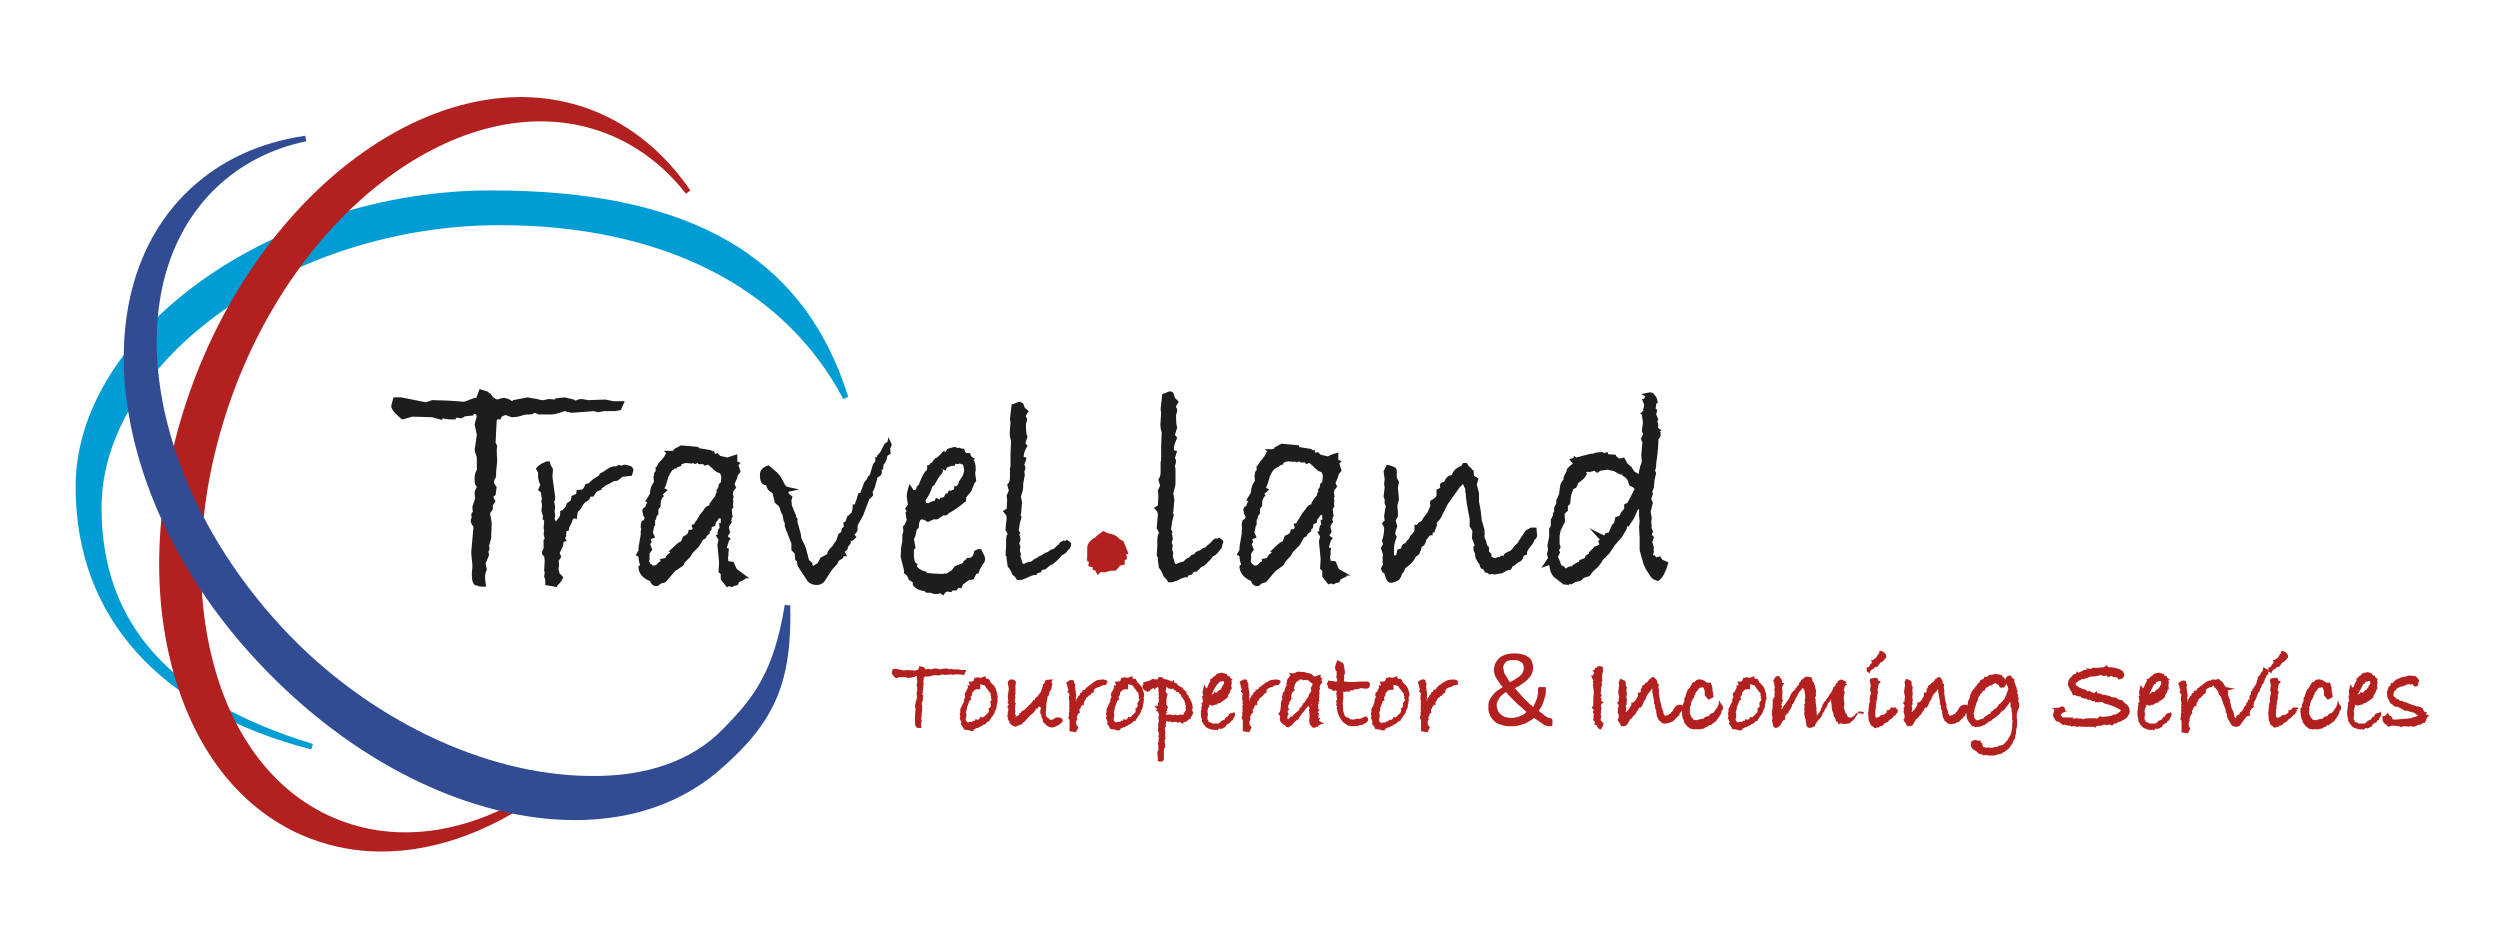 <?xml version="1.0" encoding="utf-8"?><!-- Generator: Adobe Illustrator 27.0.1, SVG Export Plug-In . SVG Version: 6.00 Build 0)  --><svg version="1.1" xmlns="http://www.w3.org/2000/svg" xmlns:xlink="http://www.w3.org/1999/xlink" x="0px" y="0px" viewBox="0 0 453 170" style="enable-background:new 0 0 453 170;" xml:space="preserve"><style type="text/css">
	.st0{fill:#009DD4;}
	.st1{fill:#B32020;}
	.st2{fill:#324C94;}
	.st3{fill:#1D1D1B;}
</style><g id="Capa_1"/><g id="Capa_2"/><g id="Capa_3"><path class="st0" d="m89 34.5c-39.4 0-75.3 25.6-75.3 53.7c0 23.6 15.2 40.5 42.7 47.6l.3-1c-25.8-7.8-38.3-21.8-38.3-42.8c0-26.8 34.4-51.2 72.1-51.2c29.4 0 51.6 11.2 62.3 31.5l.9-.4c-8-25.5-28.6-37.4-64.7-37.4z"/><path class="st1" d="m107.4 20c-25.5-9.9-57.7 11.6-71.9 48c-6.8 17.6-8.5 36-4.6 51.8c3.9 15.9 12.8 27.3 25.2 32.1c4.2 1.6 8.5 2.4 13 2.4c10.3 0 21.2-4.1 31.4-12.1l-.6-.8c-13 9.2-26.6 11.8-38.4 7.2c-11.4-4.4-19.7-15.1-23.2-29.9c-3.6-14.9-1.9-32.3 4.5-49c13.3-34.3 43.4-54.7 67.1-45.5c5.6 2.2 10.4 5.8 14.4 10.9l.8-.6c-4.7-6.8-10.6-11.7-17.7-14.5z"/><path class="st2" d="m143.2 109.7l-1-.1c-2 12.3-5.7 16.9-11.2 22.5c-5.5 5.7-13.9 8.7-24.3 8.5c-19-.2-40.2-10.4-55.4-26.7c-25-26.8-30.4-62.7-11.9-80.1c4.4-4.1 9.8-6.9 16.1-8.2l-.2-1c-8.2 1.2-15.2 4.4-20.8 9.6c-20 18.6-14.6 57 12.1 85.6c17.4 18.7 39 28.8 57.6 28.8c10.3 0 19.6-3.1 26.8-9.6c9.5-8.4 12.5-15.5 12.2-29.3z"/><path class="st1" d="m204.5 100.4l-.9-2.3l-.5-.3c-.2-.1-.3-.2-.4-.3c-.5-.5-1-.7-1.6-.8c0 0-.1 0-.4-.1l-.8-.4l-1.3 1l-.1.2c0 0 0 0-.1 0c-.9.5-1.4 1.2-1.4 1.9v1.7l-.1.3l.1.1v.3l.3.1l-.1.8l.8.2v.5h.4l.5.9l.6-.6c.1.1.3.1.5.1l.3 0l.3-.1c.3-.1.6-.2 1-.2l.6 0l.4-.5c.2-.2.3-.3.3-.4l.9-.2v-.8l.4-.2l-.1-.9l.4 0z"/><g><path class="st3" d="m99.9 75.1c.5 0 1.3-.2 2.4-.6l1.3.3l4-.3l.8.2l1-.2l2 0l1.1-.2l.7-1.6l-2 0l-1.5-.3l-3.1.1l-1.2-.2c-.1 0-.4 0-.9.2c-.2.1-.3.1-.4 0l-.1-.1l-1.7-.4l-1.7.2l-.1.2l-.9-.1c-.3 0-.6.1-1.1.2h-.2c-.3 0-.6-.1-1-.2l-1.7-.3l-2.6.5l-.2.2c-.5-.4-1.1-.6-1.7-.6l-1 .3c-.5-.2-.9-.5-1.1-.9l-.2-.3l-.2.1l-.1-.3l-1.6-.5l-.6 1.6h-.3l-1.9.7l-2.7-.2l-3.1-.1l-1.1.4l-4.5-.9h-1.4l-.1.4c-.3 1-.3 1.1-.3 1.2c0 .4.3 1 1.8 2.3l.3.1l1.7-.5l3.6.1l1.8.5l.1-.3c.4.1.9.2 1.4.2h1v-.3l.2 0l.9.1l.1-.1c.3-.2.5-.3.8-.3l1.1-.1l.1-.2c.1-.1.2-.1.2-.1c.1 0 .2 0 .4.4l-.4 1.5l.4 1.9l-.4 2.8l.4 1.3v2.3c-.3.3-.4.9-.4 1.9c0 .6.2.9.4 1.1c-.4.8-.4 1-.4 1.2l.1.9c0 .1-.1.3-.2.6c-.2.5-.3.8-.3 1.1c0 .1 0 .3.1.7c-.2.2-.3.4-.3.6c0 .2 0 .3.1.5c-.2.2-.2.5-.2.6c0 .2 0 .3.5 1.1l-.4 4.4c0 .3 0 .8.1 1.5c.1.6.1 1.1.1 1.4l-.1 1c0 .8 0 2.3.9 2.3c0 0 0 0 0 0c0 0 .1 0 .3.1c.2.1.5.1.8.1h.6l-.1-.6c-.1-.6-.1-1.1-.1-1.3c0-.1 0-.5.3-1.1l0-.1l0-.1c-.1-.7-.2-.9-.2-1c0-.1.1-.2.2-.5c.3-.7.4-.9.4-1c0-.2 0-.3-.1-.6c.1-.2.2-.4.2-.6c0-.1 0-.3-.1-.4l.4-1.5l.1-2.8l-.3-1.7l.5-.7v-.7l.5-.8l-.2-.3c-.1-.2-.2-.4-.2-.5l.4-.3l.2-1.4l-.5-.8c.1-.5.1-.6.1-.6c.2-.2.3-.5.3-.9l0-.5l.2-1.9l-.1-2l.1-.8l-.3-.6l.2-3.9l.1-.3h.6l.2-.5l.7-.3l1.1.4l.2 0c.5 0 1.1-.1 1.7-.3c.5-.2 1-.2 1.6-.2l.1 0c.3-.1.4-.2.6-.3l.7.3l2.3 0z"/><path class="st3" d="m113.3 84.2l-.1 0c-.2 0-.4.1-.6.2l-.5-.2l-.2.2c0 0-.1.1-.4.1h-.2c-.3 0-.8.1-2 1l-.6.3l-.2.4l-.7.4l-.3.2c-.5.4-.7.7-.9.8l-.5.1l-.1.3c-.1.2-.2.4-.5.7l-1 .1l-.1.7l-.9.4l.1.3h-.1l-.1.5l-.7.5l-.3.8c-.2.1-.3.2-.4.4l-.5.2v.6c0 .3-.2.6-.5.9c-.1.2-.2.3-.3.4l-.2-.5l.1-.6l-.1-.8l.1-.8l-.2-.9c.2-.2.2-.5.2-.8l-.5-3.7l.1-1.4l-.1-.2c-.2-.3-.4-.6-.4-.9l-.1-.3l-.6 0l-.2.1c-.7.3-1.2.6-1.5 1l-.2.2l.1.2c.1.2.1.3.3.5v.5c0 .6.1 1.2.4 1.7l-.4 1l.5.4l.2 1.3l-.1.2l0 .2c.1.4.1.6.1.8l-.1.9l.3 1l-.1.4l.3.4l-.1 1.3l.1.4l-.1.7l.2.8l-.2.2l0 .2c0 .1 0 .3 0 .8v.6c-.2.3-.3.6-.3.8c0 .2.1.4.4.6l.1.8l-.1 1.8l.1.3l-.1.8l.2.5v1l2.2.4l-.1-.3l.1 0l.2-.2c.2-.2.5-.5.7-1l.2-.3l-.6-.6c-.1-.1-.1-.1-.1-.1l-.2-.7l.1-.8c0-.2 0-.4-.1-.7l.5-.8l-.3-.7c.6-1.1.7-1.5.7-1.8l0-.1l0-.1l.6-.2l-.3-.5c0-.1.1-.1.1-.2l.1-.1v-.9l.5-.2v-.3c0 0 0-.2.4-.9l.3-.8l.3-.2l.4.2l.1-.7c0-.4.1-.8.4-.9l.1-.1l.6-1c.1-.1.2-.3.4-.4l.7-.5l.2-.5h.5l.6-.9l.9-.4v-.2c.2-.1.5-.3.7-.5l.8-.4l.7-.4l.7-.1l.9-.7l1.7-.2l.3-1.1l-.1-.2c-.2-.4-.4-.5-1.4-.7z"/><path class="st3" d="m133.5 103.1c0 0 0 0 0 0l0 0l-.6-1.3l-.9-.1l-.1-.7c.1-.2.1-.4.1-.6c0-.2 0-.3 0-.4l.1-.6l-.4-.1c.2-.7.3-1.1.4-1.3l.3-.4l-.4-.3c0 0-.1 0-.1-.2l.4-.6l-.2-.8c0-.1 0-.2 0-.3l.5-.8l-.1-.3c.1-.1.1-.3.1-.5c0 0 0 0 0 0l.2-.2l-.1-.2l0 0l-.1-1.1l.3-.4l-.1-.6l.1-.5l-.1-.3l.1-.3l0-.1c0-.2 0-.3-.1-.5c0-.4.1-.6.1-.6c.2-.2.3-.4.3-.4l.2-.2l-.3-.7c.2-.4.3-.7.4-.9l.2-.7l.5-.6l-.4-1.2l.4-.4l-.6-.3v-1.3l-.6.2c-.4.1-.8.3-1.2.4l-1.3-.3l-.5-.5l-.3.1l-.2 0l-.1-.5l-.3.1c-.2-.2-.4-.3-.7-.3l-1.8-.3v-.2l-3.2-.3l-1.3.7l0 .2c-.1 0-.2.1-.6.1l-1.2 0l.5.5h-.2l-.1.3c-.1.1-.2.4-.6.8c-.5.5-.7.8-.7.9l-.2.3l0 .1l-.2 0v.8c-.3.2-.3.5-.3.5c0 .1 0 .2 0 .3l-.1.1l.1 1c-.4.6-.7 1.2-.7 2v.1l-.9 1.5l.4.1c0 0 0 0 0 0c-.2.3-.3.6-.4.9c-.5.2-.5.5-.5.7c0 .1 0 .2.1.4c0 .1 0 .1 0 .2c0 .2.2.4.3.6c0 .1 0 .2-.2.5l-.3.1l-.1.3c-.1.3-.1.5-.1.7c0 .1 0 .3.1.5c-.1.2-.1.4-.1.6c0 .1 0 .3 0 .4l-.3 1.7c-.1.4-.1.8-.1 1c0 .2-.1.3-.1.3l-.4.7l.5.3c0 .5.1 1 .3 1.5l-.3.2l0 .3c.1 1.1.8 1.9 2.1 2.4c.2.6.6.9 1.1.9h.3l.1-.1c.4-.3.5-.4.6-.4l.7-.2l1.7-2l1.5-1l.3-.6l1-1l.4-.7l1.1-1.1l.8-1.3l.4-.2l.1-.1c.1-.3.3-.5.5-.7l.2-.1v-.4l.3-.2l.1-.6l.6-.2l.1-.6c.2-.2.4-.4.5-.7l.3-.1c0 0 0 0 .1.1l0 .8h-.3l.1.9l-.2.1l-.2.8l.1.2l-.4.2l.5.8l-.2.9l.3 3.2l-.1 1.8l.4.3v1l1.1 1.4l.5-.2l.3.2l.3-.1c.2-.1.4-.2.6-.2l.3-.1l.2-.5l1.2-.6l-.1-.1h.8l-2.3-1.7zm-4.9-11.9l-.1.4c-.2 0-.4.1-.6.3c-.2.2-.4.4-.5.7c-.2.1-.3.3-.4.5l-.1 0l-.2.4c-.1.2-.3.5-.5.8c-.3.4-.4.5-.4.7l-.5.1l.2.7l-.2.2h-.5l-.1.4c0 .3-.3.5-.7.7l-.2.1l-.4.9c-.3.1-.6.3-.8.5l-1.5 1.4h.4l-.2.2l-.1.1c-.3.2-.6.5-.6.8c-.1 0-.3.1-.5.1l-.5.1l.1.4c-.3.1-.6.4-.8.7l-.6.1c-.1-.1-.3-.3-.5-.4l-.1-.3l-.1-.1l.1-.3l0-1.1l.5-.7l-.4-1l.3-.4l-.2-.4c.2-.2.2-.2.3-.2l.5-.2l-.4-.9c.1-.4.2-.8.2-1.1l.2-.2v-.9l.2-.2l0-.2c0-.2.1-.4.3-.6l.1-.1v-.9l.4-.5v-.4c0-.5.1-.9.4-1.3l.2-.2l-.2-.3l.9-.8l-.6-.3c.3-.6.5-1.3.7-2.1c.5-1 .8-1.3.9-1.3l.2-.1v-.1l.4 0l.1-.2l.8-.3l-.1-.2c.6-.3.9-.3 1-.3l.9.1l.3-.1l.3.2l.5-.2l.2.2h.8l.3.3l.3-.1c.1-.1.2-.1.2-.1c0 0 .1 0 .2.1l1.4 1.2l.7.3l.2.6l-.1 1l-.4.4l0 .2c0 .2-.1.5-.3.7l-.1.2l.1.3l-.2.2l-.1.5c-.2.2-.4.5-.7.9l-.2.3l-.1.1z"/><path class="st3" d="m161 79.2l-.2.9c-.5.1-.8.8-.9 1.1c-.2.4-.4.8-.8 1.2l-.2.2l0 .3l-.3-.1v.8l-.4.5l-.6 2c-.3.1-.4.4-.5.7l-.5.6l-.7 1.9l-.4.1l-.1.4c-.1.4-.2.8-.4 1.2l-.1.4h-.4v.5c0 .3-.1.6-.2 1c-.1.1-.3.2-.4.4c-.1 0-.2.1-.2.2l-.1-.1l-.4 1.1l-.4.2l.1.7c-.2.2-.4.4-.4.6l-.1.4l-.5.4l-.3 1l-.8 1.2l-.4.4c-.2.2-.3.4-.4.6c-.1.1-.1.3-.1.4l-1.3.7l0 .1l-.2.4c-.2.4-.3.5-.3.5c-.2.1-.5.2-.6.4c-.2 0-.3-.1-.3-.3v-.2l-.6-.5l-.6-2.3l-.8-1.7l-.1-.8l-.6-2.1v-.7l-.2-.1l-.1-.6l-.1-.1l-.6-1.5l-.1-.9l.2-.7l-.7-.6v-.3l0 0l1.9-.4l-2.2-.5c0 0-.3-.1-.7-1c-.4-.8-.8-1.3-1.1-1.6c-.3-.2-.7-.6-1.3-1.1l-.2-.2l-.3.1c-1.1.4-1.3 1.1-1.3 1.7c0 1.2.4 1.8 1.1 1.8l.2.5c.1.3.3.5.6.7l.4.3l.4 1.7l.7.6c.1.1.1.2.2.4l.2.7l.3.5c.1.5.1.8.2 1.1l.2.4l0 .6l1.2 3.1v1.2l.6.6l.1 1.2l.3.2l.1.8l1.7 2.6c.2.4.8.9 1.8.9c.6 0 1.2-.3 1.5-.8l1.2-1.9l1-1.1l.3-.6l.8-.5v-.3l.7 0l-.4-.7c0 0 0 0 0-.1c0 0 0-.1.3-.3l.2-.2l0-.2c0 0 0-.2.5-.8l.1-.2l-.1-.2c.3-.1.5-.2.7-.4l.4-.4l-.4-.4c0 0 0 0 0 0c0 0 .1-.1.1-.1c.2-.2.5-.5.5-.9v-.7l1-1.8l1.1-2.9l.7-.7v-.2c0-.1 0-.3-.1-.4l.4-.8l.5-1.8l0-.1c.5-.2.8-.5.8-1c0-.1 0-.2-.1-.4h.3l.1-.9c.3-.3.4-.6.5-.8l.2-.8l.6-.4l-.1-.9l.3-.7l-.6-1.4z"/><path class="st3" d="m174.6 102.1c0 0 0 0 0 0l0 0l0 0z"/><path class="st3" d="m177.8 99.5h-.3c-.3 0-.6.1-.9.3l-.1.1l0 .2c-.2.8-.6 1-1 1l-.3 0l-.2.3c-.2.1-.4.3-.5.5v.1c0 0-.2.1-1 .4l-.3.1l0 .1h-.2l-.5.7c-.2.1-.5.3-.9.6l-1 .1l-1.8-.1l-.9-.1v-.2l-.4-.1c-.4-.1-.8-.3-1.1-.6c-.2-.2-.3-.3-.3-.3l.2-.4l-.4-.2c0 0-.1-.1-.2-.5c-.1-.6-.1-.8-.1-.8c0 0 0 0 0 0l0-.8l0-.3l.3-.3l-.3-1.7l.1-.1l.1-.2c.1-.3.2-.7.3-1.3l.4-.4v-.2c0-.5.1-1 .4-1.3c.4.1.6.1.6.1c0 0 0 0 0 0l.6.4l1.1-.5h.7l1-.7c.1 0 .2 0 .3 0c.1 0 .5 0 .7-.4c.8-.4 1.7-1 2.9-2l.2-.1l.1-.8l.9-1.1l.6-1.5l.3-.3l-.2-1.5l.1-.5l0-.1c0-.8-.1-1.4-.4-1.8l.3-.1l-.7-.5c0 0-.1-.1-.1-.2l-.1-.4h-.5c-.2 0-.4 0-.5-.5l-.1-.3h-.5l-.3-.2l-.4.1c-.2-.2-.4-.2-.6-.2c-.1 0-.1 0-1.1.3l-.2.1l-.1.2c-.1.1-.1.2-.2.3l-.3-.2l-.3.3c-.6.7-.9.9-1.1 1l-.1 0l-.1.1c-.2.2-.4.5-.5.7l-.3.1l-.2.4h-.4v.5c0 .3-.1.5-.3.6l-.1.1c-.5.7-.8 1.5-1.1 2.3c-.4.3-.5.6-.5.9c-.3.1-.4.1-.4.1c-.1 0-.2-.1-.2-.2l-.6-.9l-.3 1c-.1.4-.2.8-.2 1.3l.2 1.4c0 .1-.1.2-.3.5l-.2.3l.3.4l-.2.2l0 .3c.1.5.1.8.2 1.1c-.1.3-.2.5-.3.7c0 .1-.1.2-.2.3l-.2.2l.1.8l-.2.8l0 1.1l-.2 1l-.1 1.8l.6 2.4v.6l.2.1c.3.3.4.4.4.4l.3.7l.7.4v.5l.1.1c.4.6 1.1.9 2 1l.3.3h.2c.2 0 .4 0 .6 0c.4.2 1 .4 1.8.1l.5.4l.3-.4c.2-.3.4-.3.5-.3l.7.1l.2-.3h.7l.4-.5l.5.1l.3-.7l1.1-.8l.8-.1l.5-1l.4-.1l.1-.3c.1-.4.4-.8.6-1.2c.5-.6.5-.9.5-1.1c0-.3-.1-.6-.4-1.1l-.3-.7zm-3.3-13.5c0 .1-.1.3-.7 1.2l-.2.6c-.2.2-.3.3-.3.3l-.4 0v.5c-.2.2-.5.3-.7.3h-.3l-.2.5h-.3l-.4.7l-.6.1l-.1.2c0 .1-.1.1-.1.1c0 0-.1 0-.2-.1l-.4-.2l-.2.5c-.4.1-.9.3-1.2.5l-.4-.1l-.1-.4l0 0c.9-1.4 1-1.8 1.1-2.1c.1-.3.1-.4.1-.4c0 0 0 0 0 0l.4-.3l.8-1.4l.3-.4c.3-.3.4-.5.4-.6l.1-.4l-.5-.2l.4.1l.5.3l.3-.6c.6-.2.8-.3 1-.3h.4l.1-.3c0 0 0-.1 0-.1l.3.1c.1 0 .2 0 .5-.1l.6.2c.2.7.2 1 .2 1.1c-.1.4-.1.6-.2.7z"/><path class="st3" d="m193.6 98l-.3-.2l-.3.2c0 0-.1.1-.1.1l-.1-.2l-.4.2c-.3.1-.5.3-.5.5c-.2.1-.4.3-.7.6c-.2.2-.3.3-.4.3l-.4.1l-.5.4l-.6.2l0 .1l-.2 0l-.3.3c-.5.1-.7.3-.9.5c-.3.1-.5.2-.6.3l-.5.4l-.1 0c-.2 0-.5 0-1.2.4l-.2-.1l-.4-1.3l.1-.4l-.2-.6l.1-.8l-.2-.5c.1-.3.2-.5.2-.6c0-.4-.1-.8-.2-1.1l.2-.1l-.3-.6l.2-1.3l.3-1.1l-.2-.4l.1-.1l.2-2.2l-.2-1c.3-1.1.4-1.4.4-1.6l0-.7l.3-1.7l-.1-.5c.1-.3.2-.5.2-.7c0-.1 0-.3-.2-.6l.3-.8l.1-.5l-.5-.1c0 0 0 0 0-.1c0-.5.2-1.1.5-1.6l.2-.3l-.4-.5l.4-1.2l-.1-.2c-.1-.2-.2-.7-.2-2l0-.1l0 0c.1-.2.2-.5.2-.9l0-.1l-.1-.1c-.1-.1-.1-.3-.1-.4l.5-.8l-.7-.6l-.3-.8l-.2-.1c-.3-.2-.4-.3-1.1 0c-.2.1-.4.2-.5.2l-.3.1l-.3 2.7l.1.5l-.1 1.4c-.1.7 0 1.4.2 2l-.1 2.3l0 2.3l-.1.3l0 1.8c0 .4-.1.7-.3 1l-.2.2l.3 1.1l-.4.9l.1.8l-.1 1.6l-.7.4l.4.5c.2.2.3.4.3.6c0 .1 0 .5-.2 2.2l0 .2l.1.1c.2.4.3.6.3.6c0 0 0 0-.1.1l-.1.1l-.1.8l0 1.2l-.1 1.6l.2.3l0 .4l.2 1.4l.1.1c.3.3.5.7.7 1.2l0 .1l.5.4l.4.6h.7l.6-.2c.1 0 .4-.2.9-.4c.5-.2.8-.3.8-.3h.5l.1-.3l.7-.2l.1-.2c0-.1.1-.3.5-.3l.2 0l.1-.1c.4-.3.6-.5.7-.6c0 0 .1-.1.4-.2l.1 0l.1-.1c1-.8 1.4-1.3 1.6-1.6c.4-.1.8-.4 1.2-1c.2-.1.5-.4.5-1.1c.1.2 0-.2-.5-.5z"/><path class="st3" d="m221.2 97.6l-.3-.2l-.3.2c0 0-.1 0-.1.1l-.1-.2l-.4.2c-.3.2-.5.4-.5.5c-.2.2-.4.4-.7.6c-.2.2-.3.3-.4.4l-.4.1l-.5.4l-.6.2l0 .1l-.2 0l-.3.4c-.5.1-.7.3-.9.6c-.3.1-.5.2-.6.3l-.5.5l-.1 0c-.2 0-.5.1-1.2.4l-.2-.1l-.4-1.4l.1-.5l-.2-.6l.1-.8l-.2-.5c.1-.3.2-.5.2-.6c0-.5-.1-.8-.2-1.1l.2-.1l-.3-.6l.2-1.4l.3-1.2l-.2-.4l.1-.1l.2-2.3l-.2-1.1c.3-1.1.4-1.5.4-1.7l0-.8l0-1.9l-.1-.6c.1-.3.2-.6.2-.8c0-.1 0-.3-.2-.6l.4-1.3l-.5-.1c-.1 0-.1 0-.1-.2c0-.6.2-1.2.5-1.8l.1-.3l-.4-.5l.4-1.3l0-.1c-.1-.2-.2-.8-.2-2.1l0-.1c.1-.2.2-.6.2-1l0-.1l-.1-.1c-.1-.2-.1-.3-.1-.4l.5-.8l-.7-.7l-.3-.9l-.1-.1c-.3-.2-.4-.3-1.1 0c-.2.1-.4.2-.5.2l-.3.1l-.3 2.8l.1.6l-.1 1.5c-.1.7 0 1.5.2 2.1l-.1 2.5l0 2.5l-.1.3l0 1.9c0 .4-.1.8-.3 1.1l-.1.2l.3 1.1l-.4.9l.1.9l-.1 1.8l-.7.4l.4.5c.2.2.3.5.3.7c0 .1 0 .4-.2 2.4l0 .2l.1.1c.2.4.3.6.3.7c0 0 0 0-.1.2l-.1.1l-.1.8l0 1.3l-.1 1.7l.2.3l0 .5l.2 1.4l.1.1c.3.4.5.8.7 1.3l0 .1l.5.5l.4.6h.7l.6-.2c.1 0 .3-.1.9-.4c.5-.2.8-.3.8-.3h.5l.1-.3l.7-.2l.1-.2c.1-.2.2-.3.5-.3l.2 0l.1-.1c.4-.3.6-.6.7-.7c0 0 .1-.1.4-.2l.1 0l.1-.1c1-.9 1.4-1.4 1.6-1.7c.4-.1.8-.5 1.2-1.1c.2-.1.5-.5.5-1.1c.3-.4.2-.7-.3-1z"/><path class="st3" d="m242.6 103.1c-.1 0-.1 0 0 0l0 0l-.6-1.4l-.9-.1l-.1-.7c.1-.2.1-.4.1-.6c0-.2 0-.3 0-.4l.1-.6l-.4-.1c.2-.8.3-1.1.4-1.3l.3-.4l-.4-.3c0 0-.1 0-.2-.2l.4-.6l-.2-.8c0-.1 0-.2 0-.3l.5-.8l-.2-.3c.1-.2.1-.3.1-.5c0 0 0 0 0 0l.2-.2l-.1-.2l0 0l-.1-1.1l.3-.4l-.1-.6l.1-.5l-.1-.4l.1-.3l0-.1c0-.2 0-.3-.1-.5c0-.4.1-.6.1-.6c.2-.2.3-.4.3-.4l.2-.2l-.3-.7c.2-.4.3-.7.4-.9l.2-.7l.5-.6l-.4-1.3l.4-.4l-.6-.3v-1.3l-.7.2c-.4.1-.8.3-1.2.5l-1.3-.3l-.5-.5l-.3.1l-.2 0l-.1-.5l-.3.1c-.2-.2-.4-.3-.7-.3l-1.8-.3v-.3l-3.2-.3l-1.3.7l0 .2c-.1 0-.2.1-.6.1l-1.1 0l.5.5h-.2l-.1.3c-.1.1-.2.4-.6.9c-.4.4-.6.7-.7.9l-.2.3l0 .1l-.2 0v.8c-.3.2-.3.5-.3.5c0 .1 0 .2 0 .3l-.1.1l.1 1c-.4.6-.7 1.2-.7 2v.1l-.9 1.5l.4.1c0 0 0 0 0 0c-.2.3-.3.6-.4.9c-.5.2-.5.5-.5.7c0 .1 0 .2.1.4c0 .1 0 .1 0 .2c0 .2.2.4.3.6c0 .1 0 .2-.2.5l-.3.1l-.1.3c-.1.3-.1.5-.1.7c0 .1 0 .3.1.5c-.1.2-.1.4-.1.6c0 .2 0 .3 0 .4l-.3 1.8c-.1.4-.1.8-.1 1c0 .2-.1.3-.1.3l-.4.7l.5.3c0 .5.1 1 .3 1.5l-.3.2l0 .3c.1 1.1.8 1.9 2.1 2.5c.2.6.6.9 1.1.9h.3l.1-.1c.4-.4.5-.4.5-.4l.7-.2l1.7-2l1.5-1.1l.3-.6l1-1.1l.4-.7l1.2-1.2l.8-1.4l.4-.2l.1-.1c.1-.3.3-.5.6-.7l.2-.1v-.4l.3-.2l.1-.7l.6-.3l.1-.6c.2-.2.4-.4.5-.7l.3-.1c0 0 0 .1.1.1l0 .8h-.3l.1.9l-.2.1l-.2.8l.1.2l-.4.2l.5.8l-.2.9l.3 3.2l-.1 1.8l.4.3v1.1l1.1 1.4l.5-.2l.3.2l.3-.1c.2-.1.4-.2.6-.2l.3-.1l.2-.5l1.2-.6l-.2-.1h.8l-2.1-1.2zm-4.9-12.1l-.1.4c-.2 0-.4.1-.6.3c-.2.2-.4.4-.5.7c-.2.1-.3.3-.4.5l-.1 0l-.2.4c-.1.2-.3.5-.5.8c-.3.4-.4.6-.4.7l-.5.1l.2.7l-.2.3h-.5l-.1.4c0 .3-.3.5-.8.7l-.2.1l-.4 1c-.3.1-.6.3-.8.5l-1.5 1.4h.4l-.2.2l-.1.1c-.3.2-.6.5-.6.8c-.1 0-.3.1-.5.1l-.5.1l.1.4c-.3.1-.6.4-.8.7l-.6.1c-.1-.1-.3-.3-.5-.4l-.1-.3l-.1-.1l.1-.3l0-1.1l.5-.7l-.4-1l.3-.4l-.2-.4c.2-.2.3-.2.3-.2l.5-.2l-.4-.9c.1-.5.2-.8.2-1.1l.2-.3v-.9l.2-.2l0-.2c0-.2.1-.4.3-.6l.1-.1v-.9l.4-.5v-.4c0-.5.1-.9.4-1.3l.2-.2l-.2-.3l.9-.8l-.6-.3c.3-.6.5-1.4.7-2.1c.5-1.1.8-1.3 1-1.4l.2-.1v-.1l.4-.1l.1-.2l.8-.3l-.1-.2c.6-.3.9-.3 1-.3l.9.1l.2-.1l.3.2l.5-.2l.2.2h.8l.3.3l.3-.1c.1-.1.2-.1.2-.1c0 0 .1 0 .2.1l1.4 1.3l.7.3l.2.6l-.1 1.1l-.4.4l0 .2c0 .2-.1.5-.3.7l-.1.2l.1.3l-.2.2l-.1.5c-.2.2-.4.4-.7.9l-.2.3l0 0z"/><path class="st3" d="m278.4 95.6h-1l-.9.5l-.1.1c-.4.6-.7 1.1-1 1.5l-.3.5c0 .1-.1.2-.3.4c-.3.2-.4.4-.5.5c-.1.1-.2.3-.3.4l-.1.1c-.1.1-.2.2-.2.2c-.8.3-1.1.5-1.2.7l0 .2c-.1 0-.1 0-.3 0l-.3 0l-.1.2c0 0 0 .1 0 .1l-.2-.1l-.3.1c-.2.1-.3.1-.5.1c-.1 0-.1 0-.3-.1v0l-.3-.2l.1-.3l-.5-.6v-.8l-.3-.2c-.1-.4-.2-.8-.3-1.1c-.1-.2-.2-.3-.2-.4l0-1.4l-.5-1.7l-.2-1.8l-.3-1.6v-1.5l-.4-1.6l.3-1.1l-.8-.5l-.1-1l-.3-.1l-.1-.3l-.2-.1c0 0-.2-.1-.5-.6l-.1-.2h-.7l-.3.5c-.7.3-1.1.6-1.3.9c-.2.2-.4.5-.4.8c0 0 0 0 0 0c-.6 0-1.1.4-1.4 1.2c-.3 0-.8.2-.8.7c0 .1 0 .2.1.4c-.1 0-.2.1-.4.2l-.3.1v1c0 .2-.2.5-.7.8c-.3.1-.5.3-.5.6c0 .1 0 .2.1.5l-.5 1.2l-.6.8c-.2.2-.3.5-.5.8c-.2.1-.5.2-.7.5c-.1.1-.1.1-.1.2h-.5v1.1c-.2.3-.4.6-.7.8l-.1.2c-.1.2-.1.3-.2.4l-.1.1c-.2.2-.4.4-.5.7c-.5.1-.8.5-.8.9c0 .1-.2.2-.4.2l-.3.1l-.2 1h-.2l-.2.1l0-1.4c0-.2 0-.7.4-1.8l.1-.2l-.3-.6c.2-.9.3-1 .3-1.1l.1-.2l-.3-1.1l.4-.7l0-.8l-.1-1.2l.3-1.1l-.2-2.1l.2-1.1l-.4-.7c0-.5 0-.8 0-1.1c0-.4-.1-.6-.2-.7c-.1-.1-.2-.2-1.2-.5l-.4-.1l-.6 1.2l.2 1.4l-.1.9l.1.6l-.2 1.7l.2.5l0 .8l.2.4l-.3 1.8l.1.8c0 0 0 .1-.2.2l-.3.3l.2.4c.2.3.2.4.2.3v.3c0 1-.2 1.6-.3 1.9l-.1.2l.2.7l-.4.7l.4 1.2l-.1.7l.1.3l-.1.1l.1.7l-.4.7l.3.7l.2.1c.1 0 .2.2.3.6c.2.7.5 1.2 1 1.2l.1 0l.1 0c.8-.2 1.3-.4 1.5-.8c.2-.3.3-.6.3-.8l0 0c.3-.2.5-.6.6-1c.4-.3.8-.6 1.1-.9c.3-.3.6-.7.9-1.3l0 0c.3-.1.6-.3.8-1c.1-.3.2-.5.2-.7c.3-.1.7-.4.8-1.2l.7-.9h.5v-.5l.3 0l.5-1.4l-.1-.3c.4-.4.7-.8.8-1c.2-.3.3-.7.6-1.2l.6-1.2l1.7-2.4l.5-.7l.6-.6c.1.3.2.5.4.9c0 .1 0 .1 0 .2c0 .2 0 .4.1.6v.1c0 .6.2 2.1.7 4.5v1.4l.5.8l-.1 1.3l.4 1l.1.4l-.2.1v.7l.3.7v.3c0 .4.3.9.8 1.6c0 .3.2.6.3.7l.1.1h.2l.5.7l.4 0l.2.3l.6-.1l.4.1l1.2-.2c.2 0 .3-.1.5-.2l.5-.3l.8-.2l.3-.6c.3-.1.5-.2.6-.4c.1-.1.3-.1.4-.3c.4-.1.9-.5 1-1.2l.6-.2v-.4c0 0 0-.3.5-.9c.6-.7.8-1.1.8-1.3c.5-.4.6-.8.5-1.1l-.1-1.2z"/><path class="st3" d="m301.2 101.4l-.4-.6l-.7.2l-.3-.4h-.3l.2-.7l-.1-.3l.1-.3l-.3-1.1l.3-.9l-.3-.3l0 0l-.1-.2c.1-.1.2-.3.2-.5c0-.1 0-.2-.3-.7l.1-.1l-.1-.9l.1-.7l-.2-1.2l.4-1.6l-.3-.7l.3-.9l-.1-.5c.2-.4.3-.6.3-.8l.1-1.2l.3-1.3l-.2-.4c.1-.4.2-.7.2-.9c0-.2 0-.3 0-.4c.3-2 .4-3.3.4-4.2v-.2c.3-.3.4-.6.4-.8v-.5l-.2-.1l.4-.2l-.7-.5c0-.1.1-.3.1-.4c0-.2-.1-.5-.2-.8l.2-.3l-.4-.9l.2-.8l-.3-.3l.1-.6l0-.3h.3l-.1-.6c-.1-.5-.3-.8-.5-.9c-.2-.5-.6-.5-.9-.5l-1.5.3l.7.4c-.1.1-.1.3-.2.5h-.4l.3.7c.1.2.1.4.1.5c0 .2 0 .3-.1.5l-.1.2l.1.2c0 0 0 0 0 0c0 0 0 0-.1.1l-.5.4l.3.2l0 0l.2 1.5l-.2 1.5l.2.5c0 .2-.1.4-.2.6l-.2.2l.3.8l-.2 2.3l.1 1.2l-.3.8l-.3 1.4c0 0 0 0 0 0l-.8-.5c-.3-.5-.4-.7-.5-.8l-.7-.6l-.6-1.1l-.9.2l-.6-.5l0-.2l-1.4-.1l0 0l-.1-.4l-.6.2l-.4-.2l-1 .1l-.5.1v.1c-.2 0-.5 0-.9.1l-2.3.6l-.4-.3l-.1.4l-.8.2l.2.1l-.1 0l.6.7c-.3.2-.6.5-1 .9l-.1.1v.2c0 .1-.1.3-.2.5c-.2.3-.3.6-.4.9l0 .3c-.3.3-.5.7-.6 1.1l-.2 1.5c-.1.3-.2.6-.4.9l-.1.1l0 .7l-.4.8v.8l-.2.1v.2c0 .1 0 .4-.3.9l-.1.1v1.2l-.3.5v1.5l-.3 1.5l.1.9l-.2.7l.2.7l-1.2 1.8l1.4-.5c0 .1.1.2.1.5c.1.7.4 1.2.7 1.6l1.8 1.4l1 .1l.1-.2l.3.1l.2-.1c.6-.4.8-.4.9-.4l.7-.2l.1-.1c.3-.3.4-.4.4-.4l1-.3l.1-.1c.4-.6.6-.8.7-.9l.7-.6c.3-.4.7-.8.9-1.3l1.2-1.2l1-1.5l1.3-1.5l.6-1c.2-.3.3-.5.3-.8l0-.1h.3l1-1.5l.7-1.6l.2 0l0 1.2l.1.9l-.1 1.1l.1 2v2.2l.7 2.5l.4.9l.9 1.4c.2.3.6.6 1.1.7l.3.1l.2-.2c.6-.5 1.1-1.4 1.5-2.8l.1-.4l-1.1-.5zm-5.7-13.3l.4.2l.3.3l-1.3 2.5l-.6.3v.8c-.3.3-.6.7-.9 1.3l-.7.2l-.2 1l-.4.4l-.6 1.4l-.6.1l-.1.3c-.1.1-.2.1-.2.1l-2.6-1.3l1.9 2.1l-.3.2l.2.7l-.7.3v0l-.3.1v.1l-.9.9v.2l-.6.4l-.1.4l-1 .4l-.1.3l-.5.2l-.3.2l0 .1l-.3 0l-.1.3c-.5 0-.8.1-1.1.4c-.1 0-.1-.1-.2-.1l-.1-.1l0-.1l-.6-.3c-.2-.5-.3-1-.6-1.5l.4-.8l-.2-.4l.3-.6l-.2-.5l0-1.5l.2-1l.8-1.6l-.1-1.3c0 0 0-.1.4-.5l.2-.1v-.9l.4-.4l.2-1.6l.4-1.1l.5-.2l.4-.9c.6-.4 1.1-.8 1.3-1.2l.3-.5l-.2-.1l.1-.2h.7l.7-.2l.5.4l.6-.4l1.3-.2c.4.1.7.2.9.2c.3.1.4.1.5.2l.7.4l.5.1v0l.1.1c.1.2.3.3.5.4c.2.2.4.4.5.7c.2.7.3.9.5.9z"/></g><g><path class="st1" d="m174.7 122.3l.4-.9l-.9 0l-.5-.1l-.9 0l-.4-.1c-.1 0-.2 0-.3.1l-.6-.2l-.7.1l0 0l-.1 0c-.1 0-.2 0-.4.1h0c-.1 0-.1 0-.2-.1l-.6-.1l-.9.2c-.2-.1-.3-.1-.5-.1l-.3.1c-.1 0-.1-.1-.2-.2l-.2-.2l0 0l-.8-.2l-.2.6l-.5.2l-1.8-.1l-.3.1l-1.4-.3h-.6l-.1.3c-.1.3-.1.4-.1.4c0 .2.2.5.6.9l.2.1l.6-.2l1 0l.7.2l0-.1c.1 0 .2 0 .3 0l.5-.1v0l.2 0l.1-.1c0 0 .1 0 .1-.1l.3 0l-.1.3l.1.6l-.1.8l.1.4v.6c-.1.2-.1.4-.1.6c0 .1 0 .3.1.4c-.1.2-.1.3-.1.4l0 .2c0 0 0 .1-.1.1c-.1.2-.1.3-.1.4c0 0 0 .1 0 .2c0 .1-.1.2-.1.2c0 0 0 .1 0 .1c0 .1 0 .1 0 .2c0 .1 0 .2.1.4l-.1 1.3c0 .1 0 .3 0 .5c0 .2 0 .3 0 .4l0 .3c0 .3 0 .9.5 1c.1 0 .2 0 .3 0h.4l-.1-.4c0-.2 0-.3 0-.4c0 0 0-.1.1-.3l0-.1l0-.1c0-.1 0-.2-.1-.3c0 0 0 0 0-.1c.1-.2.1-.3.1-.4c0-.1 0-.1 0-.2c0-.1 0-.2 0-.2c0 0 0-.1 0-.1l.1-.5l0-.9l-.1-.4l.1-.2v-.2l.2-.3l-.1-.2l.1-.6l-.2-.2c0 0 0 0 0 0c.1-.1.1-.2.1-.4l0-.1l.1-.6l0-.5l.1-.3l-.1-.2l.1-1h.2l.1-.2l0 0l.2.1l.1 0c.2 0 .4 0 .6-.1c.1 0 .3-.1.4-.1l.1 0c.1 0 .1 0 .1-.1l.8.1c.2 0 .4-.1.8-.2l.4.1l1.2-.1l.3.1l.3-.1l.7 0l1 .1z"/><path class="st1" d="m180.7 125.9v-.2l-.3-1l-.4-.6l-.1 0l-.1-.2l-.1-.1c-.1 0-.2-.1-.3-.4l-.2-.3l0 0l0-.1h-.4c-.1-.1-.2-.1-.2-.1v-.4l-.8.3c-.2 0-.3 0-.3 0c-.2 0-.2-.1-.3-.1c-.1 0-.2.1-.3.1h-.3l-.1.3c-.1.4-.3.4-.5.4h-.5l.2.5c0 .1 0 .1 0 .2l-.4 0l.1.4c-.1.1-.1.1-.1.2l-.3.5l.1.1c0 0 0 0-.1 0l-.1.1c-.1.1-.1.3-.1.5l.1.3c0 0 0 .1-.1.2l-.1.1l0 .3l-.1.4l0 .1h-.1l-.1.2c-.1.2-.1.4-.2.5c-.1.1-.2.3-.2.5c0 0 0 .2 0 .3c0 .1 0 .1 0 .2l-.1.3l.1.5l-.1.3l.3.7l-.1.3l.1.2c.2.2.3.4.4.6l.1.2l.8.1l.6.2l0-.1l.2.1l.3-.4c.1 0 .2-.1.4-.2c.2 0 .4 0 .5-.2c.4-.1.6-.3.7-.4c0 0 .1 0 .1 0c.2-.1.4-.1.4-.3l.2-.2l.4-.1l0-.2l.2-.2l.2-.4l.2-.2l.1-.2l.1-.1l.1-.2c.1-.3.1-.4.1-.4l.2-.3l.1-.4l0-.3c.1-.2.1-.3.1-.4l.1-.6l-.1-.1l.1-.4l-.1-.4zm-1.2 1.5c0 .1 0 .2 0 .3c0 .1 0 .1.1.2l-.3.4l-.2.1l.1.4c0 .1-.1.2-.1.3l-.1.1c-.1.1-.2.2-.3.3l-.4.4l-.3.1l-.4-.1l-.1.3c0 0 0 0-.1.1l-.1.1l-.2 0l0 0l-.4-.1v.3l-.4 0l-.1.2l-.5 0l-.2.1l-.1 0l0 0l0 0c-.1-.1-.2-.1-.2-.1l-.2-.3l0-.3l.1-.3l0-.6l-.1-.2l.2-.6l0-.3l.2-.5v-.1c.1-.2.2-.3.2-.5c0 0 0-.1 0-.1l.4-.2l-.1-.3c0 0 0-.1 0-.3c0 0 0 0 0 0l.2-.2l.1-.6l.2-.1l.1-.2l.4-.2l.7 0l0-.9c0 0 .1 0 .1 0l.7.2l.1.1l.3.5l.1 0c0 0 0 0 0 0c0 .1.1.3.2.3c0 .2.2.3.3.4l.1.1l0 .4l.1.2l-.1.2l.1.1v0c0 .1 0 .2.1.3l-.3.4l.1.2z"/><path class="st1" d="m191.8 130c-.1 0-.3 0-.4 0l-.1 0l-.1.1c-.2.2-.3.2-.3.2l-.2.1l-.2 0l-.2 0c-.1 0-.2-.1-.2-.1l-.1-.2l-.3-.1c0-.1-.1-.2-.2-.4l0-.4l0 0l0-.2h0l.1-1l0-.7l.1-.1l0-.4l.1-.2l0-.4l.2-.1l.2-.8l.3-.4l.2-1l-.2-.3l.3-.5l-1.3.1l-.1.2c-.1.2-.2.4-.2.5h-.2v.3l-.4 1.2c-.1.1-.2.2-.3.4l-.1 0v.2l-.1 0l-.1.2c-.1.1-.2.1-.3.2l-.1.1l-.1.3l-.3.1l-.2.4l-.2.1l-.1.2c-.2.1-.4.3-.5.5l-.4.3l0 .1c-.2.1-.4.2-.5.3l-.3.2l0 .2c0 0 0 0 0 0l-.3 0v.3c0 0-.1 0-.1.1l-.6.3c0 0 0 0 0 0l0-.1l0 0h0l.1-.2l-.1-.1c0-.1 0-.1-.1-.1l.1-.6l-.1-.1l0-.3l0-.2l.1-.3l-.1-.1l.2-.3l-.2-.2c0 0 0-.1 0-.1l0-.5l.1-.4l-.1-.2l.1-.3l0-.7l0-.9l.1-.6l-.3-.4l-.4-.1l-.1 0c-.4 0-.7.3-.7.8l.1.3c0 .2.1.5.1.6l-.2 1.4l.1.7c0 .1 0 .1 0 .2l-.2.1l.2.3c0 .1.1.1.1.1c0 0 0 .1-.1.2l-.2.3l.2.2c0 .1 0 .2 0 .3l0 .2c-.1.2-.1.4-.1.6v.1l0 .1l-.1.1l.2.6l-.1.1l.3.3c0 0 0 .1 0 .1v.2l.2.1c0 .2.3.4.5.4l.4.2l.2-.1c.3-.1.6-.3.8-.3l.1 0l.2-.3l.3-.2l1.2-1.3c.1 0 .3-.2.5-.4c.2-.2.3-.4.4-.6c0-.1.1-.1.2-.1l.2-.1v-.2c0 0 0 0 0 0l.2 0l.1-.1l0 0l.1.1c0 .1.1.2.1.2c0 .1 0 .2-.1.4l0 .6l.1.1c.1.1.1.2.1.3v.3l.2.2l.1.6l.7.7c.1.1.2.1.4.2c.3.1.3.1.4.1c.4 0 .7 0 .8-.2l.3-.1c.3-.2.4-.2.4-.3l.2-.1c.1-.1.4-.3.4-.6c-.2-.3-.3-.5-.8-.5z"/><path class="st1" d="m200.7 123.5l-.1-.1c-.1-.2-.3-.2-.7-.3c-.1 0-.2 0-.3.1l-.2-.1l-.2.1l-.1 0c-.2 0-.5.1-.9.4l-.3.2l-.1.1l-.2.2l-.2.1c-.2.1-.3.2-.3.3l-.3.1l-.1.2c0 .1-.1.1-.1.2l-.5.1l0 .3l-.4.2l0 .1l0 .2l-.3.2l-.1.3c-.1 0-.1.1-.1.2l-.2.1v.4c0 0 0 0 0 .1l-.1-.3l.1-.3l-.1-.3c.1-.1.1-.2.1-.4l-.2-1.4l0-.6l-.1-.1c-.1-.1-.1-.2-.1-.3l0-.2l-.5-.1l-.1 0c-.3.1-.5.3-.7.4l-.1.2l.1.2c0 .1.1.1.1.2v.1c0 .2.1.5.2.7l-.2.4l.3.2l.1.4l-.1.1l0 .1c0 .1 0 .2 0 .2l0 .4l.1.4l-.1.2l.1.2l-.1.5l.1.2l-.1.3l.1.3l-.1.1l0 .2c0 .1 0 .1 0 .3v.2c-.1.1-.1.2-.1.4c0 .1 0 .2.2.3l0 2.1l1.3.2l-.1-.2l0 0c.1-.1.2-.2.3-.5l.1-.2l-.3-.4l-.1-.2l0-.3c0-.1 0-.1 0-.2l.2-.4l-.1-.3c.2-.4.2-.6.3-.7l.3-.2l-.1-.2l0-.1v-.3l.2-.1v-.2c0 0 0-.1.2-.3l.1-.2l0 0l.3.1l0-.5c0-.2.1-.2.1-.2l.1-.1l.2-.5c0 0 0-.1.1-.1l.3-.2l.1-.2h.2l.3-.4l.4-.2v-.4c.1 0 .1-.1.2-.2l.6-.3l.2 0l.5-.3l.7-.1l.3-.6z"/><path class="st1" d="m207.3 125.9v-.2l-.3-1l-.4-.6l-.1 0l-.1-.2l-.1-.1c-.1 0-.2-.1-.3-.4l-.2-.3l0 0l0-.1h-.4c-.1-.1-.2-.1-.2-.1v-.4l-.8.3c-.2 0-.3 0-.3 0c-.2 0-.2-.1-.3-.1c-.1 0-.2.1-.3.1h-.3l-.1.3c-.1.4-.3.4-.5.4h-.6l.2.5c0 .1 0 .1 0 .2l-.4 0l.1.4c-.1.1-.1.1-.1.2l-.3.5l.1.1c0 0 0 0-.1 0l-.1.1c-.1.1-.1.3-.1.5l.1.3c0 0 0 .1-.1.2l-.1.1l0 .3l-.1.4l0 .1h-.1l-.1.2c-.1.2-.1.4-.2.5c-.1.1-.2.3-.2.5c0 0 0 .2 0 .3c0 .1 0 .1 0 .1l-.1.3l.1.5l-.1.3l.3.7l-.1.3l.1.2c.2.2.3.4.4.6l.1.2l.8.1l.6.2l0-.1l.2.1l.3-.4c.1 0 .2-.1.4-.2c.2 0 .4 0 .5-.2c.4-.1.6-.3.7-.4c0 0 .1 0 .1 0c.2-.1.4-.2.4-.3l.2-.2l.4-.1l0-.2l.2-.2l.2-.4l.2-.2l.1-.2l.1-.1l.1-.2c.1-.3.1-.4.1-.4l.2-.3l.1-.4l0-.3c.1-.2.1-.3.1-.4l.1-.6l-.1-.1l.1-.4l0-.3zm-1.2 1.5c0 .1 0 .2 0 .3c0 .1 0 .1.1.2l-.3.4l-.2.1l.1.4c0 .1-.1.2-.1.3l-.1.1c-.1.1-.2.2-.3.3l-.4.4l-.1.1l-.4-.1l-.1.3c0 0 0 0-.1.1l-.1.1l-.2 0l0 0l-.4-.1v.3l-.4 0l-.1.2l-.5 0l-.2.1l-.1 0l0 0l0 0c-.1-.1-.2-.1-.2-.1l-.2-.3l0-.3l.1-.3l0-.6l-.1-.2l.2-.6l0-.3l.2-.5v-.1c.1-.2.2-.3.2-.5c0 0 0-.1 0-.1l.4-.2l-.1-.3c0 0 0-.1 0-.3c0 0 0 0 0 0l.2-.2l.1-.6l.2-.1l.1-.2l.4-.2l.7 0l0-.9c0 0 .1 0 .1 0l.7.2l.1.1l.3.5l.1 0c0 0 0 0 0 0c0 .1.1.3.2.3c0 .2.2.3.3.4l.1.1l0 .4l.1.2l-.1.2l.1.1v0c0 .1 0 .2.1.3l-.3.4l-.1.2z"/><path class="st1" d="m216.1 128.2l0 0c0-.3-.1-.5-.1-.7c0-.1 0-.1-.1-.1l0-.3l-.2-.2v-.3l-.2-.1c-.1 0-.1-.1-.1-.2l0-.3l-.2 0c0-.1-.1-.2-.2-.3l0-.4h-.2l-.1-.2l-.2-.1c0-.1-.1-.2-.2-.3v-.1l-.3-.1l-.5-.3c0 0-.1-.1-.1-.1l-.2-.3l-.4-.1l-.1-.5l-.3.3c-.1 0-.2-.1-.2-.1c-.1 0-.2-.1-.3-.1c-.2-.1-.4-.2-.7-.2l-.1 0l-.3-.2l-.1.1c0 0 0 0 0-.1l-.1-.2h-.7l-.1.4l-.1 0l-.5 0l-.2-.1l-.1 0c-.4.2-.6.3-.7.4l0 0c-.3 0-.5.1-.8.2l-.3.1l.1.3c-.1.1-.2.3-.2.4c0 .4.4.7.6.8l.4.2l.1-.2l.2.1l.2-.4l.2 0l.2-.2l.2 0v.3l.7-.6c0 .1 0 .1.1.2l0 .2l0 .2l0 .4l.1.1l-.1.3l.1.3l-.1.3l.1.3l0 .1l0 .2l-.1.3c-.1.1-.1.2-.1.3c0 .1 0 .2.1.3l-.4-.1l.1.2l-.5-.1l.6.6l-.3.2l.4.2l-.1 0l.3.4l-.1.9l.1.6l-.2.3l.1.1l-.1.2l.1.2c-.1.4-.1.6-.1.7c0 .1 0 .2.1.3l.1.4l-.1.4l.1.4l-.1.3l0 .1c0 .1.1.2.1.2l-.2.1l.1.9l0 .5l-.2.4l.1.9l0 .7l.3.1c.2 0 .3 0 .3 0c.2 0 .5-.1.5-.7l0-1.5c0 0 0-.1.1-.2l.2-.4l-.1 0v-.6l-.1 0l.1-.2l-.1-.3l.2-.2l-.1-.8l0-.2l.2-.1l-.2-.1l0-.2c0-.2 0-.4 0-.7l.2-.2l-.1-.3c.1-.2.1-.3.1-.4c0 0 0-.1 0-.2c.1 0 .1 0 .2 0l.2.1l.4-.1l.2.2l.5-.1l.4 0l.2.2l.3-.2c0 0 0 0 0 0l.7.4l0-.3c.2 0 .3-.1.4-.1l.1 0l.1-.1c.3-.2.4-.3.4-.4l.3 0l.1-.4c.1-.1.2-.2.2-.3l.2-.3l-.1-.1l.1-.1l-.2-.4l.2-.7l-.1.2zm-1.2.4l-.1.2l0 0l-.1.1l.1.2l-.1 0l-.2-.1l0 .4l-.1.1c0 0-.1 0-.3.1l0-.2l-.6.2l-.3 0c-.2-.2-.3-.1-.5 0c-.1 0-.2-.1-.4 0c-.2-.2-.3-.2-.5-.1l-.5 0l0 0l0-.3l0 0l.3-.1l-.3-.1l0 0l.2-.3l-.1-.2l.3-.3l-.2-.1l.1-.1l-.3-.4l.1-.2l-.1-.2l.1-.6l0-.3l.2-.5l-.3-.3l-.1-.3l.1-.4c0-.1 0-.2 0-.3l.3.1l.1.2l.2-.1l.2.2l.2-.1l.2 0l.1 0l.2.3l.2 0l.2.3l.3 0l.3.4l.2.1l.1.4l.2.2l.3.5l.1.3l.1.3l0 .2l.1.2l-.1.2l.1.4l0 0l0 0z"/><path class="st1" d="m223.4 129.2h-.2c-.2 0-.3.1-.5.2l-.1.1l0 .1c-.1.2-.2.3-.2.3l-.2 0l-.1.2c-.1.1-.2.1-.2.3l0 0c-.1 0-.2.1-.3.1l-.2.1l-.1 0l-.2.3c-.1 0-.2.1-.3.2l-.3 0l-.7 0l-.2 0v-.1l-.3-.1c-.1 0-.3-.1-.4-.2c0 0 0 0 0 0l.1-.2l-.2-.1c0 0 0-.1 0-.1c0-.2 0-.3 0-.3l0-.3l0 0l.1-.1l-.1-.7l0-.1c0-.1.1-.3.1-.5l.2-.2v-.1c0-.1 0-.2.1-.3c0 0 .1 0 .1 0l.3.2l.5-.2h.3l.4-.3c.2 0 .4 0 .5-.2c.3-.2.7-.4 1.1-.8l.1-.1l0-.3l.3-.4l.2-.6l.2-.2l-.1-.7l.1-.2c0-.2 0-.4-.1-.6l.3-.1l-.5-.4l-.1-.3h-.3l-.1-.1l-.1-.3h-.3l-.1-.1l-.2 0c-.1-.1-.2-.1-.3-.1c-.1 0-.1 0-.5.1l-.1 0l-.1.1l-.1-.1l-.2.2c-.2.3-.3.3-.3.3l-.2.1c-.1.1-.2.2-.2.3l-.1 0l-.1.1h-.2v.4c0 .1 0 .1 0 .1l-.1.1c-.2.3-.3.6-.4.9c-.1.1-.1.2-.2.2l-.4-.6l-.2.8c0 .2-.1.3-.1.6l.1.5c0 0 0 .1-.1.1l-.1.2l.1.1l0 0l0 .2c0 .2 0 .3.1.4c0 .1-.1.2-.1.3l-.2.1l.1.4l-.1.3l0 .4l-.1.4l0 .7l.2.9v.3l.1.1c.1.1.1.1.1.1c0 0 0 0 0 0l.1.3l.2.1v.1l.1.1c.2.3.5.4.9.5l.1.1h.1c.1 0 .1 0 .2 0c.2.1.4.1.7 0l.2.2l.2-.3c0 0 .1-.1.1-.1l.4.1l.1-.1h.2l.2-.2l.2 0l.2-.4l.4-.3l.3-.1l.2-.4l.2 0l.1-.2c.1-.2.1-.3.2-.4c.2-.3.2-.4.2-.5c0-.2-.1-.3-.2-.5l-.2.2zm-3.1-4.8l.1-.2c.1-.1.2-.2.2-.3l.1.1l.2-.4c.2-.1.2-.1.2-.1l.3 0l0-.1h0c0 0 .1 0 .2 0l.1 0c.1.2.1.3.1.3c0 .1 0 .1 0 .1c0 .1-.1.2-.3.5l-.1.3c0 0 0 0 0 .1l-.2 0v.3c-.1 0-.1 0-.1 0h-.2l-.1.2h-.1l-.2.3l-.2 0l0 0l-.3-.1l-.1.3c-.1 0-.2.1-.4.2c.3-.5.4-.7.4-.8c0 0 0-.1 0-.1l.1-.1l.3-.5z"/><path class="st1" d="m232.1 123.5l-.1-.1c-.1-.2-.3-.2-.7-.3c-.1 0-.2 0-.3.1l-.2-.1l-.2.1l-.1 0c-.2 0-.5.1-.9.4l-.3.1l-.1.1l-.2.2l-.2.1c-.2.1-.3.2-.3.3l-.3.1l-.1.2c0 0-.1.1-.1.2l-.5.1l0 .3l-.4.2l0 .1l0 .2l-.3.2l-.1.3c-.1 0-.1.1-.1.2l-.2.1v.4c0 0 0 0 0 .1l-.1-.3l.1-.3l-.1-.3c.1-.1.1-.2.1-.4l-.2-1.4l0-.6l-.1-.1c-.1-.1-.1-.2-.1-.3l0-.2l-.5-.1l-.1 0c-.3.1-.5.3-.7.4l-.1.2l.1.2c0 .1.1.1.1.2v.1c0 .2.1.5.2.7l-.2.4l.3.2l.1.4l-.1.1l0 .1c0 .1 0 .2 0 .3l0 .4l.1.4l-.1.2l.1.2l-.1.5l.1.2l-.1.3l.1.3l-.1.1l0 .2c0 .1 0 .1 0 .3v.2c-.1.1-.1.3-.1.4c0 .1 0 .2.2.3l0 2.1l1.3.2l-.1-.2l0 0c.1-.1.2-.2.3-.5l.1-.2l-.3-.4l-.1-.2l0-.3c0-.1 0-.1 0-.2l.2-.4l-.1-.3c.2-.4.2-.6.3-.7l.3-.2l-.1-.2l0-.1v-.3l.2-.1v-.2c0 0 0-.1.2-.3l.1-.2l0 0l.3.1l0-.5c0-.2.1-.2.1-.2l.1-.1l.2-.4c0 0 0-.1.1-.1l.3-.2l.1-.2h.1l.3-.4l.4-.2v-.5c.1 0 .1-.1.2-.2l.6-.3l.2 0l.5-.3l.7-.1l.4-.6z"/><path class="st1" d="m239.2 130.1l-.3 0l0-.1c0-.1 0-.2 0-.2c0 0 0-.1 0-.2l.1-.4l-.2 0c0-.2.1-.2.1-.3l.2-.3l-.3-.2l.1-.2l-.1-.4l.2-.4l-.1-.1c0 0 0-.1 0-.1l.2-.2l-.1-.2l0-.3l.1-.2l-.1-.3l.1-.2l0-.1l0-.2c0-.1 0-.2-.1-.2c0-.1 0-.1 0-.1c.1-.1.1-.1.1-.2l.1-.2l-.1-.3c.1-.1.1-.2.1-.3l.1-.2l.3-.3l-.2-.5l.3-.2l-.4-.2v-.6l-.5.2c-.2 0-.3.1-.4.2l-.4-.1l-.2-.2l-.1 0l-.1-.3l-.2.1c-.1-.1-.2-.1-.3-.1l-.5-.1v-.1l-1.5-.1l-.6.3l0 0c0 0 0 0-.1 0l-.9 0l.3.3l0 .1c0 0-.1.1-.2.3c-.2.2-.3.3-.3.4l-.1.1l0 .4c-.1.1-.1.2-.1.3c0 0 0 0 0 0l0 0l0 .4c-.2.2-.3.5-.3.8l-.5.7l.2 0c0 0 0 .1 0 .1c-.2.1-.2.4-.2.4c0 .1 0 .1 0 .2c0 0 0 0 0 0c0 .1.1.2.1.3c0 0 0 0 0 0l-.1 0l-.1.2c0 .1-.1.2-.1.3c0 .1 0 .1 0 .2c0 .1 0 .2 0 .3c0 0 0 .1 0 .1l-.1.7l-.1.4l-.3.4l.3.2c0 .1 0 .3.1.4l-.1.1l0 .2c0 .3.2.8.9 1.1c.2.3.4.4.6.4h.1l.1-.1c.1-.1.1-.1.1-.1l.3-.1l.7-.8l.6-.4l.1-.3l.4-.5l.1-.2l.4-.4l.3-.5l.2-.1l0-.1c0-.1.1-.1.2-.2l.1-.1l.2.4l-.1.3l.1 1.3l-.1.8l.1.1l0 .4l.6.7l.2-.1l.1.1l.2-.1c.1 0 .1-.1.2-.1l.2 0l.1-.2l.5-.3l.6 0l-1-.6l.2-.5zm-1.6-5l0 0l-.1.3c-.1.1-.2.2-.3.4l-.1.2l.1.1c0 0-.1.1-.1.1c-.1.1-.2.2-.2.3c0 0-.1.1-.1.1l0 0l-.2.3c0 .1-.1.2-.2.3c-.1.1-.1.2-.1.2l-.3.1l.1.3h-.2l-.1.3c0 0-.1.1-.2.1l-.1.1l-.1.4c-.1.1-.2.1-.3.2l-.9.8h.1c0 0-.1.1-.1.1l-.5.1l0 .2c-.1.1-.2.1-.2.2l-.1 0c0 0-.1 0-.1-.1l0-.1l0 0l0-.4l.2-.3l-.2-.4l.1-.2l-.1-.1l.3-.1l-.2-.5c0-.1 0-.3.1-.4l.1-.1v-.3l.1-.1l0-.1c0 0 0-.1.1-.1l.1-.1v-.2l.4-.1l-.4-.1l.1-.2v-.2c0-.2 0-.3.1-.4l.1-.2l0-.1l.5-.4l-.3-.2c.1-.2.2-.4.2-.7c.2-.4.3-.5.3-.5l.7-.5l0 0c.1 0 .1 0 .1 0l.4.1l0 0l.1.1l.2-.1l0 0h.3l.1.1l.2-.1l.5.5l.3.1l0 .1l0 .3l-.2.2l0 .1c0 .1 0 .1-.1.2l.1.4l0 0zm0 2.8l-.1.1v0l.1-.1l0-.3l.1 0l-.1.3z"/><path class="st1" d="m247.7 123.5l-.8 0l-.1 0l-.4 0l-1.3.1l-1.5-.1l-.2.2l0 0l.2-.2l-.1-.2l.1-.5l-.1-.4l.2-.3l0-.3l0-.3l-.1-.1c0 0 0-.1 0-.1l0-.2c0-.1 0-.3-.1-.4l0-.2c0-.3-.2-.4-.8-.7l-.4-.2l-.1.4c0 0-.1.1-.1.2l-.2.7l0 .1c0 .1 0 .2.1.3l0 .1l.2.3l0 .6l0 .2l0 0l-.1.1l.2.5l0 .3l0 .1h-.4l-.4-.1l-.3 0l-.5-.1l-.3.7l.2.2l0 .1c0 .4.2.6.6.6l.4.3l.4-.1l.2.1v.3l-.1.1l.1.4l0 .4l.1.2l-.1.3l0 0l-.1.1l.1.5l-.1.3l.2.2l-.1.2l.2 1l.4.9l.6.8l.9.6l.2 0l.5.1c.2 0 .5 0 .7-.1l.3.1l.3-.2l.7-.1l.2-.2l.1 0l.2-.1c.1-.1.4-.3.4-.6c0-.2-.1-.4-.2-.5l-.1-.1l-.6.2l-.7.3l-.2-.1l-1 .2l-.5-.1l-.3-.3l-.3 0l-.1-.1c-.1-.1-.3-.2-.3-.4l-.2-.6l-.1-1.5l.1-.8l0-.5l0-.8l0 0c.1.1.3.1.5 0c.2 0 .3 0 .3 0l.3.1l.1-.3l.6 0l.2-.2l.3 0c.3 0 .6-.1.8-.2l.4 0l.3.1l.1 0l.1-.1l.1.1l.1 0c.6-.1.6-.5.6-.6c.1-.4-.1-.7-.5-.7z"/><path class="st1" d="m255.4 125.9v-.2l-.3-1l-.4-.6l-.1 0l-.1-.2l-.1-.1c-.1 0-.2-.1-.3-.4l-.2-.3l0 0l-.1-.1h-.4c-.1-.1-.2-.1-.2-.1v-.4l-.8.3c-.2 0-.3 0-.3 0c-.2-.1-.2-.1-.3-.1c-.1 0-.2.1-.3.1h-.3l-.1.3c-.1.4-.3.4-.5.4h-.6l.2.5c0 .1 0 .1 0 .2l-.4 0l.1.4c-.1.1-.1.1-.1.2l-.3.5l.1.1c0 0 0 0-.1 0l-.1 0l-.1.1c-.1.1-.1.3-.1.5l.1.3c0 .1 0 .1-.1.2l-.1.1l0 .3l-.1.4l0 .1h0l-.1.2c-.1.2-.1.4-.2.5c-.1.1-.2.3-.2.5c0 0 0 .2 0 .3c0 .1 0 .1 0 .1l-.1.3l.1.5l-.1.3l.3.7l-.1.3l.1.2c.2.2.4.4.4.6l.1.2l.8.1l.6.2l0-.1l.2.1l.3-.4c.1 0 .2-.1.4-.2c.2 0 .4 0 .5-.2c.4-.1.6-.3.7-.4c0 0 .1 0 .1 0c.2-.1.4-.2.4-.3c0 0 .1-.1.2-.2l.4-.1l0-.2l.2-.2l.2-.4l.2-.2l.1-.2l.1-.1l.1-.2c.1-.3.1-.4.1-.4l.2-.3l.1-.4l0-.3c.1-.2.1-.3.1-.4l.1-.6l-.1-.1l.1-.4l.1-.3zm-1.2 1.5c0 .1 0 .2 0 .3c0 .1 0 .1.1.2l-.3.4l-.2.1l.1.4c0 .1-.1.2-.1.3l-.1.1c-.1.1-.2.2-.3.3l-.4.4l-.1.1l-.4-.1l-.1.3c0 0 0 0-.1.1l-.1.1l-.2 0l0 .1l-.4-.1v.3l-.4 0l-.1.2l-.5 0l-.2.1l-.1 0l0 0l0 0c-.1-.1-.2-.1-.2-.1l-.2-.3l0-.3l.1-.3l0-.6l-.1-.2l.2-.6l0-.3l.2-.5v-.1c.1-.2.2-.3.2-.5c0 0 0-.1 0-.1l.4-.2l-.1-.3c0 0 0-.1 0-.3c0 0 0 0 0 0l.2-.2l.1-.6l.2-.1l.1-.2l.4-.2l.7 0l0-.9c0 0 .1 0 .1 0l.7.2l.1.1l.3.5l.1 0c0 0 0 0 0 0c0 .1.1.3.2.3c0 .2.2.3.3.4l.1.1l0 .4l.1.2l-.1.2l.1.1v0c0 .1 0 .2.1.3l-.3.4l-.1.1z"/><path class="st1" d="m263.4 123.1c-.1 0-.2 0-.3.1l-.2-.1l-.2.1l-.1 0c-.2 0-.5.1-.9.4l-.3.1l-.1.1l-.2.2l-.2.1c-.2.1-.3.2-.3.3l-.2.1l-.1.2c0 .1-.1.1-.1.2l-.5.1l0 .3l-.4.2l0 .1l0 .2l-.3.2l-.1.3c-.1 0-.1.1-.1.2l-.2.1v.4c0 0 0 0 0 .1l-.1-.3l.1-.3l-.1-.3c.1-.1.1-.2.1-.4l-.2-1.4l.1-.6l-.1-.1c-.1-.1-.1-.2-.1-.3l0-.2l-.5-.1l-.1 0c-.3.1-.5.3-.7.4l-.1.2l.1.2c0 .1.1.1.1.2v.1c0 .2.1.5.2.7l-.2.4l.3.2l.1.4l-.1.1l0 .1c0 .1 0 .2 0 .3l0 .4l.1.4l-.1.2l.1.2l-.1.5l.1.2l-.1.3l.1.3l-.1.1l0 .2c0 .1 0 .1 0 .3v.2c-.1.1-.1.2-.1.4c0 .1 0 .2.2.3l0 2.1l1.3.2l-.1-.2l0 0c.1-.1.2-.2.3-.5l.1-.2l-.3-.4l-.1-.2l0-.3c0-.1 0-.1 0-.2l.2-.4l-.1-.3c.2-.3.2-.5.3-.7l.3-.2l-.1-.2l0-.1v-.3l.2-.1v-.2c0 0 0-.1.2-.3l.1-.2l0 0l.3.1l0-.5c0-.2.1-.2.1-.2l.1-.1l.2-.4c0 0 0-.1.1-.1l.3-.2l.1-.2h.2l.3-.4l.4-.2v-.5c.1 0 .1-.1.2-.2l.6-.3l.2 0l.5-.3l.7-.1l.1-.6l-.1-.1c-.1-.2-.3-.2-.7-.3z"/><path class="st1" d="m281 130.1c0 0-.1 0-.1 0c-.1 0-.1 0-.2 0c-.1 0-.1 0-.2-.1c-.1 0-.2-.1-.4-.2c-.2-.1-.3-.2-.5-.4c-.2-.2-.5-.3-.8-.6c.2-.3.4-.5.5-.8c.2-.3.3-.6.4-.9c.1-.3.2-.7.3-1c.1-.3.1-.7.1-1.1v-.2c0-.1 0-.2 0-.2c0 0-.1-.1-.1-.1c-.1 0-.1 0-.2 0c-.1 0-.2 0-.4 0c-.2 0-.3 0-.4 0c-.1 0-.2 0-.2.1c-.1 0-.1.1-.1.1c0 0 0 .1 0 .2v.3c0 .3 0 .5-.1.8c0 .3-.1.5-.2.8c-.1.2-.2.5-.3.7c-.1.2-.2.4-.3.6c-.3-.3-.6-.5-.9-.8c-.3-.3-.6-.6-.9-.9c-.3-.3-.5-.6-.8-.9c-.3-.3-.5-.6-.7-.8c.6-.3 1.1-.6 1.5-.9c.4-.3.8-.6 1-.9c.3-.3.5-.6.6-.9c.1-.3.2-.7.2-1c0-.4-.1-.7-.2-1.1c-.1-.3-.3-.6-.6-.8c-.3-.2-.6-.4-1-.5c-.4-.1-.9-.2-1.5-.2c-.7 0-1.2.1-1.7.2c-.5.2-.9.4-1.2.7c-.3.3-.5.6-.7 1c-.1.4-.2.7-.2 1.1c0 .2 0 .4.1.7c.1.2.1.5.3.7c.1.2.3.5.5.8c.2.3.4.6.7.9c-.5.3-.9.6-1.2.8c-.3.3-.6.6-.8.9c-.2.3-.4.6-.5.9c-.1.3-.1.7-.1 1c0 .4 0 .7.1 1c.1.3.2.6.4.9c.2.3.4.5.6.7c.2.2.5.4.8.5c.3.1.6.2 1 .3c.4.1.7.1 1.2.1c.4 0 .8 0 1.2-.1c.4-.1.7-.2 1.1-.3c.3-.1.7-.3 1-.5c.3-.2.6-.4.9-.6c.4.3.7.5 1 .7c.3.2.5.3.7.5c.2.1.4.2.5.2c.2 0 .3.1.4.1c.2 0 .3 0 .4 0c.1 0 .2-.1.2-.1c0 0 .1-.1.1-.1c0 0 0-.1 0-.2c0-.1 0-.2 0-.4c0-.2 0-.3 0-.4c-.2-.2-.3-.3-.3-.3zm-8.5-9.6c.1-.2.2-.4.3-.5c.2-.1.3-.3.6-.3c.2-.1.5-.1.9-.1c.3 0 .6 0 .8.1c.2.1.4.2.6.3c.1.1.3.3.3.5c.1.2.1.3.1.5c0 .2 0 .4-.1.7c-.1.2-.2.4-.4.6c-.2.2-.4.4-.8.6c-.3.2-.7.5-1.2.7c-.2-.3-.4-.5-.5-.8c-.1-.2-.3-.4-.4-.6c-.1-.2-.2-.4-.2-.6c0-.2-.1-.4-.1-.5c-.1-.2 0-.4.1-.6zm3.5 9c-.2.1-.4.2-.7.3c-.2.1-.5.2-.7.2c-.2.1-.5.1-.8.1c-.4 0-.8-.1-1.1-.2c-.3-.1-.6-.3-.8-.5c-.2-.2-.4-.4-.5-.7c-.1-.3-.2-.6-.2-.9c0-.2 0-.4.1-.6c.1-.2.2-.4.3-.6c.1-.2.3-.4.5-.6c.2-.2.5-.4.8-.6c.2.3.5.6.8.9c.3.3.6.6.9.9c.3.3.6.6 1 .9c.3.3.7.6 1 .9c-.2.2-.4.4-.6.5z"/><path class="st1" d="m289.8 120.7l-.4.1l-.1.2h-.3v.3l-.4.2l.3.4l-.3.5h-.3l.2.5c0 .1.1.2.2.3l-.1.5l.1 0l0 .1l-.1.5l.1.1l0 .1l.1 1l-.1 1.1l0 1.2l-.3.5l.3.2l0 0l.1.2l-.2.3l.2.4c0 0 0 .1 0 .1l-.1.5l.1.2l-.2.2l.4.4l-.1.5l.4.1l.1.2c0 .2.2.4.4.5l.2.1l.2-.2c.1-.2.2-.4.3-.6l.1-.3l-.2-.1l0 0l.1 0l-.4-.4c-.1-.1-.1-.2-.1-.2c.1-.1.1-.2.1-.4l.1-.3l-.2-.1l.1-.3l0-.6l.1-.3l-.1-.4l0-.2c0-.2.1-.2 0-.2l.5-.3l-.5-.3l.1-.4l-.2-.3l0-.1h.3l-.3-.7l.1-.1l0-.5c0-.1 0-.1 0-.1l0-.2l.2-.5l-.1-.4l.2-.5l-.1-.1l0-.4l0-.2l.1-.7l.1 0l-.1-.4c.2-.3.1-.7-.6-.7z"/><path class="st1" d="m304.7 127.7h-.5l-.5.2l-.1.1c-.2.3-.3.4-.4.6l-.1.2c0 0 0 0-.1.1c-.1.1-.2.2-.2.2c-.1.1-.1.1-.1.2l0 0c0 0 0 0 0 0c-.3.1-.4.2-.5.3l-.2 0l0 0l0 0l-.2.1c0 0 0 0-.1 0l-.1-.1l0-.1l-.2-.2v-.4l-.1-.1c0-.2-.1-.3-.2-.5l-.1-.7l-.2-.6l-.1-.7l-.1-.6l0-.7l-.1-.5l.1-.5l-.3-.2l0-.4l-.1-.1l0-.1l-.1-.1c0 0 0 0-.2-.2l-.2-.2h-.4l-.1.2c-.3.1-.4.2-.5.4c-.1.1-.1.2-.2.3c-.2 0-.4.2-.6.5c-.2 0-.4.2-.4.5c0 0 0 0 0 .1c0 0 0 0 0 0l-.2.1l0 .5c0 0 0 .1-.2.2l-.3 0v.4c0 0 0 .1 0 .2l-.2.4l-.2.3c-.1.1-.1.2-.2.3c-.1 0-.2.1-.3.2h-.3v.5c-.1.1-.1.2-.2.3l-.1.1c0 0 0 .1 0 .1l0 0c-.1.1-.2.2-.2.3c-.2.1-.3.2-.4.4l0 0l-.1 0c0-.1 0-.3.1-.6l0-.1l-.1-.3c0-.2.1-.3.1-.3c0 0 0 0 0 0l.1-.1l-.1-.4l.1-.2l-.1-.8l.1-.4l-.1-.8l.1-.5l-.2-.3c0-.2 0-.3 0-.4c0-.2-.1-.3-.1-.4c-.1-.1-.2-.1-.6-.3l-.3-.1l-.3.6l.1.6l-.1.4l0 .2l-.1.7l.1.2l0 .3l.1.1l-.1.7l0 .3l0 0l-.3.2l.2.3c0 0 0 .1.1.1v0c0 .4-.1.6-.1.6l-.1.1l.1.3l-.1.3l.2.5l0 .3l0 0l0 0l0 .3l-.2.3l.2.4l.1.1c0 0 0 0 .1.1c.1.4.3.6.5.6l.1 0l.1 0c.4-.1.6-.2.7-.4c.1-.1.1-.2.2-.4c.1-.1.2-.2.2-.4c.2-.1.3-.2.4-.3c.1-.1.2-.3.4-.5c.1-.1.3-.2.4-.5c0-.1 0-.1.1-.2c.1-.1.3-.2.3-.5l.2-.2h.3v-.2l.1 0l.3-.7l0-.1c.1-.1.2-.3.3-.4c.1-.1.1-.3.2-.5l.2-.4l.7-.9l.2-.3c0 0 0 0 0 .1c0 0 0 0 0 0c0 .1 0 .2 0 .3c0 .2 0 .5.3 1.8v.6l.2.3l0 .5l.2.4l0 .4l.1.4v.1c0 .2.1.4.3.7c0 .2.1.3.2.3l.1.1h.1l.2.3l.2 0l.1.1l.3 0l.2 0l.5-.1c.1 0 .2 0 .2-.1l.2-.1l.4-.1l.1-.2c.1 0 .2-.1.2-.2c0 0 .1-.1.1-.1c.2-.1.4-.3.4-.5l.3 0v-.3c0 0 0-.1.2-.3c.2-.2.3-.4.3-.5c.2-.2.2-.4.2-.6l-.3-.3z"/><path class="st1" d="m311.5 126.9l-.1.8l-.1.1l0 .1c-.1.2-.1.3-.2.4l-.2.2l0 .1c-.1.1-.2.3-.5.6c-.4 0-.6.3-.7.4l0 .1c0 0-.1.1-.2.1c-.2 0-.5 0-.8.4c-.1 0-.3.1-.4.1l0 0l-.1 0c-.1 0-.2 0-.3.1c-.2 0-.3 0-.5.1l-.6-.1l0-.2l-.2-.1l-.1-.1c-.1-.3-.1-.4-.2-.5l-.1-.1l0-.1l0-.6l.1 0l-.1-.5l.2-.4l0-.3c0-.1.1-.2.1-.3c0-.1.1-.3.2-.4l.1-.2l.2-.3v-.3l.2-.1l0-.3c.1-.1.2-.3.4-.5c.2-.3.3-.4.3-.4c.1-.1.2-.1.2-.1h.2l.2-.1c.1.1.2.1.2.2l.1.2l.1.4l0 .7l.7.8l.9-.5l-.1-.6v-.3l-.1-.1l0-.3l0-.1l0-.3l-.1-.2l0-.2l-.1-.1l-.1-.4l-.7 0c-.1-.1-.2-.2-.3-.2c-.1-.1-.2-.2-.5-.3c-.3-.1-.4-.1-.5-.1c-.4 0-.6.1-.8.3c-.1.1-.1.1-.1.2c0 0 0 0-.1 0h-.2l-.1.1c-.1.2-.2.3-.3.5l-.2.4l-.3.3l-.1.1c-.2.6-.4 1-.4 1.2l-.2.3l0 .1l0 0l0 .5c-.1.1-.2.3-.2.4l-.1.2l0 .4l-.2.4l.1.2l-.1.2l.1.4l0 .5l.1.1l0 .3l.2.3c0 .3.1.5.3.7l.3.4l.4.3c.1.1.3.2.5.2l.2 0l.1.1l.4-.1l.4.1l.1-.1l.3.1l.3-.2l.2.1l.6-.4l.2 0l.1-.1c.1-.1.2-.2.2-.2l.3 0l.1-.1c.1-.1.2-.2.4-.3c.1-.1.3-.2.4-.3c.1-.1.2-.2.3-.4c.1-.1.2-.3.3-.4c.1-.1.1-.2.1-.2c.1-.1.2-.2.2-.3c0-.1.1-.2.1-.3c0-.1 0-.1 0-.2l.3-.4v-.1c0-.3 0-.6-.3-.8l-.4-.7z"/><path class="st1" d="m320 125.9v-.2l-.3-1l-.4-.6l-.1 0l-.1-.2l-.1-.1c-.1 0-.2-.1-.3-.4l-.2-.3l0 0l0-.1h-.4c-.1-.1-.2-.1-.2-.1v-.4l-.8.3c-.2 0-.3 0-.3 0c-.2-.1-.2-.1-.3-.1c-.1 0-.2.1-.3.1h-.3l-.1.3c-.1.4-.3.4-.5.4h-.5l.2.5c0 .1 0 .1 0 .2l-.4 0l.1.4c-.1.1-.1.1-.1.2l-.3.5l.1.1c0 0 0 0-.1 0l-.1 0l-.1.1c-.1.1-.1.3-.1.5l.1.3c0 0 0 .1-.1.2l-.1.1l0 .3l-.1.4l0 .1h-.1l-.1.2c-.1.2-.1.4-.2.5c-.1.1-.2.3-.2.5c0 0 0 .2 0 .3c0 .1 0 .1 0 .1l-.1.3l.1.5l-.1.3l.3.7l-.1.3l.1.2c.2.2.3.4.4.6l.1.2l.8.1l.6.2l0-.1l.2.1l.3-.4c.1 0 .2-.1.4-.2c.2 0 .3 0 .5-.2c.4-.1.6-.3.7-.4c0 0 .1 0 .1 0c.2-.1.3-.1.4-.3l.2-.2l.4-.1l0-.2l.2-.2l.2-.4l.2-.2l.1-.2l.1-.1l.1-.2c.1-.3.1-.4.1-.4l.2-.3l.1-.4l0-.3c.1-.2.1-.3.1-.4l.1-.6l0 .3l.1-.4l-.1-.7zm-1.2 1.5c0 .1 0 .2 0 .3c0 .1 0 .1.1.2l-.3.4l-.2.1l.1.4c0 .1-.1.2-.1.3l-.1.1c-.1.1-.2.2-.3.3l-.4.4l-.1.1l-.4-.1l-.1.3c0 0 0 0-.1.1l-.1.1l-.2 0l0 0l-.4-.1v.3l-.4 0l-.1.2l-.5 0l-.2.1l-.1 0l0 0l0 0c-.1-.1-.2-.1-.2-.1l-.2-.3l0-.3l.1-.3l0-.6l-.1-.2l.2-.6l0-.3l.2-.5v-.1c.1-.2.2-.3.2-.5c0 0 0-.1 0-.1l.4-.2l-.1-.3c0 0 0-.1 0-.3c0 0 0 0 0 0l.2-.2l.1-.6l.2-.1l.1-.2l.4-.2l.7 0l0-.9c0 0 .1 0 .1 0l.7.2l.1.1l.3.5l.1 0c0 0 0 0 0 0c0 .1.1.3.2.3c0 .2.2.3.3.4l.1.1l0 .4l.1.2l-.1.2l.1.1v0c0 .1 0 .2.1.3l-.3.4l-.1.2z"/><path class="st1" d="m337.7 129.3v-.3l-.9-.1l-.2.3l-.3.1l-.1.1c-.1.1-.1.2-.2.3c-.2.1-.3.1-.3.2c0 0-.1.1-.2.1c-.1 0-.1 0-.1 0c0 0-.1 0-.2 0l-.2 0l-.1-.1c-.1-.1-.1-.1-.2-.2l-.1-.4l-.2-.1c-.1-.4-.1-.5-.2-.6c-.1-.2-.1-.4-.1-.6c0-.1.1-.1.1-.2c0 0 0 0 0-.1c0-.1 0-.1 0-.2c0-.2 0-.3-.1-.4l.1-.1l-.1-.3l0-.1l0-.4c0-.3.1-.4.1-.5l.1-.2l-.1-.2c0 0 0-.1-.1-.1l.1-.6l.2-.4l.3-.1l-.3-.3l.2-.2l-.9-.5l-.7.3l0 .2c0 .1 0 .1 0 .1l-.2 0l-.1.2c-.2.5-.3.5-.3.5l-.2.1l0 .2c0 .1-.1.2-.2.4l-.2.4c0 0-.1.1-.3.4c-.1.2-.2.3-.3.5c-.2.2-.3.4-.4.6c-.2.1-.3.2-.3.3c0 0-.1.1-.1.2c-.1.1-.2.2-.2.5l-.1.2c-.1.1-.2.3-.2.5c-.1.2-.1.2-.1.2l-.6.8l0-.2c0-.3 0-.6-.1-1l.1-.1l-.1-.3l0-.2l-.1-.6c0-.1 0-.3 0-.4l0-.1l-.1-.5l.2-.2l-.1-.4l.1-.3c0-.2-.1-.5-.2-.9v-.3l-.2-.2v-.3l-.1-.1c-.2-.2-.2-.3-.2-.3v-.3l-.1 0c0 0 0-.1 0-.1l-.1-.2l-.2 0c-.5-.1-.5-.1-.6-.1c-.2 0-.4.1-.7.4l-.1.1l0 .1c0 0 0 0 0 0l-.2-.1l-.1.4l-.2.1v.1l-.1 0l0 .3c0 0 0 0-.1.1c-.2.2-.3.4-.5.6c0 .1-.1.1-.1.2l-.5.5c-.2.2-.2.3-.3.4l-.2.5c-.1.2-.1.3-.1.3c0 0 0 0 0 0c-.1.1-.1.1-.2.2c0 .1-.1.1-.1.2c-.1.1-.2.2-.3.4c-.1.1-.1.1-.1.2l-.2.2c-.2.2-.3.4-.3.5c0 0 0 .1-.1.2l-.1 0c0 0 0-.1 0-.1l.1-.3l-.1-.5c.1-.1.1-.2.1-.4l0 0l.2-.2l-.1-.2l0 0l-.1-.3l.1-1l-.1-1c0 0 0-.1.1-.2l.3-.5l-.4-.1l0-.2c0-.3-.1-.5-.3-.6l-.1-.3l-.2-.1l-.1 0c-.5 0-.7.5-.8.7l-.1.2l.2.4l0 .3l.1.5l-.1.3l.1.7l-.1.2l.1.4c0 0 0 .1-.1.1c-.1.2-.2.3-.2.4c0 0 0 0 0 .1l-.2.1l.2.3c0 .1-.1.1-.1.2l0 .4c0 0 0 .1 0 .3c0 .1 0 .2 0 .2l0 .1c-.1.1-.1.3-.1.5l0 .4l0 .4l.1.4c0 .1-.1.2-.1.3l0 .4l.1.1l0 .1l0 .1c0 .2.1.8.6.8c.2 0 .4-.1.6-.3c.1-.1.2-.2.2-.2c.1-.1.2-.2.2-.4c.1-.1.1-.2.2-.3c.1-.1.1-.2.2-.2l.4-.2l-.2-.2c0 0 0 0 0 0l.1-.2v-.2c0 0 0 0 0 0c.1-.1.2-.2.3-.4h.2l.1-.3c0-.2.1-.2.1-.2s0 0 0 0c.1-.1.2-.2.3-.4c0-.1.1-.2.1-.3l.1-.1l0-.3c.2-.1.3-.3.4-.5c0-.1.1-.2.1-.2l.2-.5l.3-.4l0-.2l.4-.6l.3-.3l.2-.3c.1 0 .1-.1.1-.1c0 .1.1.2.2.4l.1.2l0 .3l.1.5l0 .6l-.1.2l.1.6l-.2.3l.1.5l-.1.4l.1.2l-.1.7l.1.1c0 .1 0 .1 0 .1s0 0 0 0l0 .1l.2.7v.2l.1.4l0 .3c.1.3.3.5.6.5l.1 0l.1 0c.3-.1.4-.2.4-.2l.4-.1v-.3c.1-.1.2-.2.3-.4c0-.1.1-.2.1-.2l.1-.1c.3-.3.4-.5.6-.7c.1-.1.1-.2.1-.2l.1-.1l0-.1c0-.2.1-.3.3-.5l.1-.2v-.1c0-.1.1-.1.1-.2c0-.1.1-.1.2-.2l.1-.1v-.2c0 0 0 0 0-.1h.1l.1-.3c0-.2.2-.3.3-.4l.1-.1l.2-.5l0-.1l0 .3l0 .4l.1.6l0 .3l.1.6v.1l.2.4l.1.7l.2.1l0 0c0 .2.1.4.2.5l-.1.2l.3.1c.1 0 .1.1.1.1c0 0 0 0 0 0l.1.4l.3-.2l.2 0c.4.1.6.1.7.1c.2 0 .3 0 .5-.1c.1 0 .2 0 .2 0c.2 0 .3-.1.4-.3l.1-.1l0 0c.1 0 .1-.1.2-.1c.1-.1.2-.2.3-.3l.1-.1v-.1c.1-.1.2-.2.2-.3l.4-.5l-.1-.1c1.1.2 1.1.2 1.1.1z"/><path class="st1" d="m338.9 121.6c.2-.2.3-.3.3-.3l.3-.1l.2-.3l.5-.1l.6-.8c.2 0 .3-.1.4-.2l.3-.3v-.1c.2-.1.3-.2.3-.4l0-.1l0-.1c-.1-.3-.3-.6-.8-.8l-.4-.1l-.1.4c0 0 0 .1-.1.2l-.1.1l-.3.5l-.1.1l-.1.1l-.3.1v.2h-.5l.2.4l-.1.2c-.2.1-.3.3-.4.6l-.5.2l.1.7l.5.3l.1-.4z"/><path class="st1" d="m343.6 128.3l-.1-.1l-.9 0l-.1.3l-.4.2h-.3l.1.3l-.1.2c-.1 0-.2.1-.3.2c-.2.1-.3.1-.5.2l0 0l-.1-.1l-.4.4c-.2 0-.3.1-.3.1l-.1.1l-.1-.1l-.1 0c-.1-.2-.1-.4-.1-.6l0-.5l0-.2l.1-.3l0-.5l.1-.7l0-.1l.2-.8l-.1-.2l0-.1c.1-.2.2-.4.2-.6l-.1-.4l.2-1l.4-.5l-.5-.2c0-.1 0-.2 0-.2c0-.1-.2-.3-.5-.3c-.1 0-.3 0-.3.1c-.4-.1-.7.1-.7.5c0 .1 0 .1.1.3c0 .1 0 .1 0 .2c0 .1 0 .1.1.3c0 0 0 .1 0 .1l-.1.1v.4l-.1.3l.1.1c0 .1.1.1.1.2l0 .2c0 .2-.1.3-.1.4c0 .1-.1.3-.1.5l0 .8l-.1.1l-.2 1.9l.1 1.2l.4.9l.8.6l.3-.2h.4l.1-.2c0 0 .1 0 .1 0c.2 0 .4-.1.5-.2l.1-.1c0 0 .1-.1.1-.2c.2 0 .3-.1.4-.2h.2l.1-.1c.2-.2.2-.3.2-.3c0 0 0 0 0 0l.3-.2l.2-.1c.1-.1.3-.3.4-.5l.3-.1l.1-.3l.2-.1l.1-.5l-.1-.1c-.1-.1-.2-.2-.2-.3z"/><path class="st1" d="m356.3 127.7h-.5l-.5.2l-.1.1c-.2.3-.3.4-.4.6l-.1.2c0 0 0 0-.1.1c-.1.1-.2.2-.2.2c-.1.1-.1.2-.1.2c0 0 0 0 0 0c-.3.1-.4.2-.5.3l-.2 0l0 0l0 0l-.2.1c0 0 0 0-.1 0l-.1-.1l0-.1l-.2-.2v-.4l-.1-.1c0-.2-.1-.3-.1-.4l-.1-.1l0-.7l-.2-.6l-.1-.7l-.1-.6l0-.7l-.1-.5l.1-.5l-.3-.2l0-.4l-.1-.1l0-.1l-.1-.1c0 0 0 0-.1-.2l-.2-.2h-.4l-.1.2c-.3.1-.4.2-.5.4c-.1.1-.1.2-.2.3c-.2 0-.4.2-.6.5c-.2 0-.4.2-.4.5c0 0 0 0 0 .1c0 0 0 0 0 0l-.2.1l0 .5c0 0 0 .1-.2.2l-.3 0v.4c0 0 0 .1 0 .2l-.2.4l-.2.3c-.1.1-.1.2-.2.3c-.1 0-.2.1-.3.2h-.3v.5c-.1.1-.1.2-.2.3l-.1.1c0 0 0 .1 0 .1l0 0c-.1.1-.2.2-.2.3c-.2.1-.3.2-.4.4l-.1 0c0-.1 0-.3.1-.6l0-.1l-.1-.3c0-.2.1-.3.1-.3c0 0 0 0 0 0l.1-.1l-.1-.4l.1-.2l-.1-.8l.1-.4l-.1-.8l.1-.5l-.2-.3c0-.2 0-.3 0-.4c0-.2-.1-.3-.1-.4c-.1-.1-.2-.1-.6-.3l-.3-.1l-.3.6l.1.6l-.1.4l0 .2l-.1.7l.1.2l0 .3l.1.1l-.1.7l0 .3l0 0l-.3.2l.2.3c0 0 0 .1.1.1v0c0 .4-.1.6-.1.6l-.1.1l.1.3l-.1.3l.2.5l0 .3l0 0l0 0l0 .3l-.2.3l.2.4l.1.1c0 0 0 0 .1.1c.1.4.3.6.5.6l.1 0l.1 0c.4-.1.6-.2.7-.4c.1-.1.1-.2.2-.4c.1-.1.2-.2.2-.4c.2-.1.3-.2.4-.3c.1-.1.2-.3.4-.5c.1-.1.3-.2.4-.5c0-.1 0-.1.1-.2c.1-.1.3-.2.3-.5l.2-.2h.3v-.2l.1 0l.3-.7l0-.1c.1-.1.2-.3.3-.4c.1-.1.1-.3.2-.5l.2-.4l.7-.8l.2-.3c0 0 0 0 0 .1c0 0 0 0 0 0c0 .1 0 .2 0 .3c0 .1 0 .4.3 1.8v.6l.2.3l0 .5l.2.4l0 .4l.1.4v.1c0 .2.1.4.3.7c0 .2.1.3.2.3l.1.1h.1l.2.3l.2 0l.1.1l.3 0l.2 0l.5-.1c.1 0 .2 0 .2-.1l.2-.1l.4-.1l.1-.2c.1 0 .2-.1.2-.2c0 0 .1-.1.1-.1c.2-.1.4-.3.4-.5l.3 0v-.3c0 0 0-.1.2-.3c.2-.2.3-.4.3-.5c.2-.2.3-.4.2-.6l-.5-.4z"/><path class="st1" d="m365.9 128.1l0 0c-.1-.2-.1-.2-.1-.1l.1-.1v-.1c0-.2 0-.4-.1-.5l-.1-.4l.1-.5l-.2-.1c0-.1.1-.2.1-.3c0-.1-.1-.2-.2-.5l.1-.4l-.1-.1c-.1-.1-.1-.2-.1-.2c0 0 0-.1 0-.1c0-.1 0-.2-.1-.4c-.1-.1-.1-.2-.1-.2c0-.1 0-.2-.1-.3l-.1-.2l0-.5l-.3-.2c-.1-.2-.2-.3-.3-.4c-.1-.1-.2-.1-.3-.1c-.1 0-.4.1-.6.4l-.1.1l.1.4l0 .1l0-.1c0-.1-.1-.2-.4-.5c-.2-.2-.3-.3-.3-.3l-.1-.2h-.2l-.2-.1l-.3 0l-.5-.1l-.6.2c-.3-.1-.5 0-.8.3l-.2.1l-.3-.1l-.1.3c0 .1-.1.1-.1.1c-.3.1-.5.2-.6.3l-.1.2c0 .2-.1.2-.1.2c-.2.1-.3.3-.5.6l-.2.2c-.2.4-.3.4-.3.4c-.1.1-.2.2-.2.2l-.4.8l-.1.5c0 .2 0 .3-.1.3c-.1.1-.2.3-.2.6l-.1.4l0 .2l-.2.8l0 .6l.1.8c.1.4.4.8.9 1.4l.1.1l.1 0c.2 0 .3.1.3.1l.2.1l.2-.1c.1 0 .1 0 .2 0c.4 0 .7-.1 1-.3c.2 0 .3-.1.4-.2c.3-.2.4-.2.4-.3l.1-.1l.3-.1c.2-.1.3-.2.4-.3l.1-.1c0 0 .1-.1.2-.1c.2-.1.3-.2.4-.3c.1-.1.3-.3.5-.4l.5-.6l.5-.3l.4-.6l.3-.3l.2-.4l.2-.1l0 .1l0 .7l.2.4v.5l.1.4v1l.1.4c-.1.2-.1.5-.1.7l0 .5l-.1.5l-.1.5l-.1.2l-.1.3l-.2.2l-.1.3l-.3.4l-.7.7l-.3 0l-.1.1c0 0-.1 0-.2 0l-.1 0l-.1.1c0 0-.1.1-.1.1c-.6.1-.9.1-1 .2c-.1 0-.2 0-.3 0h-.2l-.1-.1l-.4.1l-.7-.2v-.2l-.1 0c0-.1 0-.1 0-.2v-.2l-.2-.1c0 0-.1 0-.1-.1l0-.3l-.4 0c-.2 0-.3 0-.4-.1c-.2 0-.3 0-.3 0c-.1 0-.2 0-.3.1c-.1 0-.2.1-.3.2l-.1.1l.1.3l-.1.1l0 .2c.1.3.3.7.8.9c.3.2.4.3.4.3l.3.3l.6.1l.2.2l.4-.1l.5.1h.7c.3 0 .6 0 .8-.1l.1-.1c.1 0 .3-.1.6-.1l.1 0l.1-.1c.1 0 .2-.1.3-.2l.3-.1l.1-.1c.2-.2.4-.3.5-.4c.2-.1.3-.3.4-.5c.1-.2.2-.3.3-.4c.1-.1.1-.3.2-.5c0-.1.1-.2.1-.2l.2-.2l.1-.7c0-.1 0-.2.1-.2l0-.3c0-.1 0-.4.1-.7c.1-.4.1-.7.1-1l0-.3l0-.3c0-.1 0-.2-.1-.4l.1-.1l-.1-.3l.2-.8l.3-.7zm-2.5-3.9c.1-.1.1-.2.1-.4l.2.4c0 0 0 .1.1.2l.1.4l0 .1c-.3.8-.4 1-.4 1.1l-.1.1l-.1.4l-.5.6l0 .1h-.1l-.1.1c-.1.1-.2.2-.2.3l0 0l-.1-.1l-.2.3c-.2.4-.4.5-.4.5c0 0-.1.1-.1.1h0l-.3.1l-.1.2c0 0-.1.1-.3.2l-.2.1v.3l-.1 0c-.1 0-.2.1-.4.2c-.1.1-.2.2-.3.2c-.1.1-.3.2-.4.3c0 .1-.1.1-.1.2c-.5.1-.8.2-.9.3c0 0 0 0-.1 0l-.2 0c-.1 0-.2 0-.2 0c0 0 0 0 0 0l0-.2l-.2-.1c0-.1-.1-.2-.1-.3l0-.3l-.1-.2l.2-.8l0-.3l.1-.1l.3-1l.2-.3l0-.1c0-.2 0-.3 0-.3l.3-.4l.1-.3l.2-.1l.3-.5h.3l0-.2l.1 0l.1-.3c.1-.1.2-.1.3-.2c.1 0 .3-.1.4-.3h.5l0-.1l.1-.1c.2-.1.3-.2.4-.2c0 0 .1 0 .3.1l.1.1l0 0c.1 0 .1.1.2.1l.3.5h.7l.3-.4z"/><path class="st1" d="m385.4 127.7l-.6-.5l-.2-.3l-.6-.1l-.6-.4h-.3l-.2-.1l-.2.1c0 0 0 0-.1-.1c-.3-.2-.7-.3-.9-.3c-.2-.1-.4-.1-.7-.1l-.3-.2l-.7-.1l0-.4l-.6.4c0 0-.1 0-.2-.1c-.2-.1-.4-.2-.6-.3l-.1 0l-.2.1l-.5-.4h-.3l-.2-.1c-.2-.1-.4-.2-.5-.2l-.2-.2l-.3-.1l-.1-.2l-.1-.1c0-.1 0-.1 0-.2l.4-.3l.2-.2h.2l.4-.3l.2.1l1.3-.5l.4 0l.1 0l.1-.1l.2.1l.2-.1c0 0 .1 0 .6-.1l.2-.1l.6.2l.5-.1l.2.5v-.4l.3.2l.2-.2l.3 0l.2.2h.4l.4.1l.1.3l.3 0c.7-.1.8-.6.8-.8c0-.4-.2-.8-1-1.1c-.3-.1-.6-.2-.9-.2c-.2-.1-.4-.1-.8-.1l-.2 0l-.2-.4l-.6.4l-1.1.1l-1 0l-.1.2l-1.1-.1l.3.3c-.2 0-.4 0-.5 0l-.2 0l-.1.2c0 0 0 0-.1 0l-.2 0l0 .1l-.5.2l-.2-.3l-.3.5l0 0c-.2 0-.4.1-.6.3l-.1.1l0 .1c0 .1-.1.1-.1.1l-.1 0l-.4.6l-.1.9l.1.1c0 0 .1.2.3.7l.3.4l.2.6l.3-.1c.3.2.6.3 1.1.3l.3.3h.3l.1.1h.4l.2.2h.4l.6.3l.2-.1l.2.3l.3-.1l.1.1l.3-.1c0 0 .1 0 .3 0c.2 0 .3 0 .4.1l.1.1c.4.2.7.2 1 .3l.8.3c1.1.5 1.3.7 1.3.7c0 0 0 .1-.2.3c-.2 0-.3.2-.4.3l0 0c-.2 0-.3.1-.4.2h-.5v.1l-.3.1l-.1 0c-.1 0-.2 0-.2.1c-.5 0-.7 0-.8.1l-.2 0l-.8-.1l-.2.3l-.4.1c-.2-.1-.5-.1-.7 0c-.3-.1-.6-.1-.8 0c-.3-.1-.5 0-.7.1l-.3 0l-.1-.1l-.3 0c-.2 0-.3 0-.3 0c-.2-.1-.4-.1-.6 0h-.5l.3-.2l-1.8 0l0 0c0 0-.1 0-.1 0l-.1 0c-.1-.1-.3-.3-.4-.4v-.1c.1-.1.2-.2.3-.3c.1-.1.1-.1.2-.1l.3-.1v-.1l.4 0l-.4-.2c0-.7-.5-.7-.6-.7c-.2 0-.3.1-.4.2l-1.4.1l.5.3l-.1.2c-.1.4-.2.6-.2.7c0 .3.2.7.5 1.1l.1.1l.5.1l.6.5l.2.1l.2-.1c0 0 .1 0 .3.1c.3.1.5.1.8.1l.2.2l.4-.2c.4.2.6.3 1 .1l.4.1l2.1 0l.6.2l-.2-.2l0 0l.4-.2l.5 0c.2 0 .4-.1.6-.2l.8.1l0-.1c0 0 .1 0 .2 0l.2 0l.3.2l.4-.4l.4 0l.1-.1c.1-.1.2-.2.3-.2c.3 0 .5-.1.7-.3c.2 0 .3-.1.4-.2c.2-.1.5-.3.6-.6c.2-.3.3-.5.3-.7l0-.3c0-.3-.2-.7-.5-1z"/><path class="st1" d="m393.2 129.2h-.2c-.2 0-.3.1-.5.2l-.1.1l0 .1c-.1.2-.2.3-.2.3l-.2 0l-.1.2c-.1.1-.2.1-.2.3l0 0c-.1 0-.2.1-.3.1l-.2.1l-.1 0l-.2.3c-.1 0-.2.1-.3.2l-.3 0l-.7 0l-.2 0v-.1l-.3-.1c-.1 0-.3-.1-.4-.2c0 0 0 0 0 0l.1-.2l-.2-.1c0 0 0-.1 0-.1c0-.2 0-.3 0-.3l0-.3l0 0l.1-.1l-.1-.7l0-.1c0-.1.1-.3.1-.5l.2-.2v-.1c0-.1 0-.2.1-.3c0 0 .1 0 .1 0l.3.2l.5-.2h.3l.4-.3c.2 0 .4 0 .5-.2c.3-.2.7-.4 1.1-.8l.1-.1l0-.3l.3-.4l.2-.6l.2-.2l-.1-.7l.1-.2c0-.3 0-.4-.1-.6l.3-.1l-.5-.4l-.1-.3h-.3l-.1-.1l-.1-.3h-.3l-.1-.1l-.2 0c-.1-.1-.2-.1-.3-.1c-.1 0-.1 0-.5.1l-.1 0l-.1.1l-.1-.1l-.2.2c-.2.3-.3.3-.3.3l-.2.1c-.1.1-.2.2-.2.3l-.1 0l-.1.1h-.3v.4c0 .1 0 .1 0 .1l-.1.1c-.2.3-.3.6-.4.9c-.1.1-.1.2-.2.2l-.4-.6l-.2.8c0 .2-.1.3-.1.6l.1.5c0 0 0 .1-.1.1l-.1.2l.1.1l0 0l0 .2c0 .2 0 .3.1.4c0 .1-.1.2-.1.3l-.2.1l.1.4l-.1.3l0 .4l-.1.4l0 .7l.2.9v.3l.1.1c.1.1.1.1.1.1l.1.3l.2.1v.1l.1.1c.2.3.5.4.9.5l.1.1h.1c.1 0 .1 0 .2 0c.2.1.4.1.7 0l.2.2l.2-.3c0 0 .1-.1.1-.1l.4.1l.1-.1h.2l.2-.2l.2 0l.2-.4l.4-.3l.3-.1l.2-.4l.2 0l.1-.2c0-.1.1-.3.2-.4c.2-.3.2-.4.2-.5c0-.1-.1-.3-.2-.5l-.1.2zm-3-5.5l0 0l-.1 0l.1 0zm-.1.7l.1-.2c.1-.1.1-.2.2-.3l.2.1l.1-.4c.2-.1.2-.1.2-.1l.3 0l0-.1h0c0 0 .1 0 .2 0l.1 0c.1.2.1.3.1.3c0 .1 0 .1 0 .2c0 .1-.1.2-.2.4l-.1.2c0 0 0 0 0 .1l-.2 0v.3c-.1 0-.1 0-.1 0h-.2l-.1.2h-.1l-.2.3l-.2 0l0 0l-.3-.1l-.1.3c-.1 0-.2.1-.4.2c.3-.5.4-.7.4-.8l.1-.1l.2-.5z"/><path class="st1" d="m410.1 120.9l-.1.7c-.2.1-.3.4-.4.5c-.1.1-.1.3-.3.4l-.1.1l-.1 0v.5l-.1.1l-.2.8c-.1.1-.2.2-.2.3l-.1.1l-.2.4l-.3 0l.2.2l-.1.2l-.2 0l0 .3c0 .1-.1.3-.1.4l0 .1h-.2v.4c0 .1 0 .2 0 .3c0 0-.1.1-.1.1l-.1-.1l-.2.6l-.2.1l0 .3c-.1.1-.1.2-.2.2l0 .1l-.2.1l-.1.4l-.3.4l-.2.1c-.1.1-.2.2-.2.3c0 0 0 .1 0 .1l-.3.2l-.1 0l-.1.1l-.1.1l0 .1l0 .1c0 .1-.1.1 0 .1c0 0-.1 0-.1 0l-.2-.2l-.2-.9l-.3-.6l-.3-1.2v-.4l-.1-.1l-.3-.8l0-.3l.1-.3l-.2-.2l1.4-.3l-1.7-.3c0 0-.1-.1-.2-.3c-.2-.3-.3-.6-.5-.7c-.1-.1-.3-.2-.5-.4l-.2-.1l-.2.1c-.1 0-.1 0-.1.1c-.1 0-.2 0-.3-.1c-.1 0-.2 0-.3.1l-.2-.1l-.2.2l-.1 0c-.2 0-.5.1-.9.4l-.3.2l-.1.1l-.2.2l-.2.1c-.2.1-.3.2-.3.3l-.3.1l-.1.2c0 .1-.1.1-.1.2l-.5.1l0 .3l-.4.2l0 .1l0 .2l-.3.2l-.1.3c-.1 0-.1.1-.1.2l-.2.1v.4c0 0 0 .1 0 .1l-.1-.3l.1-.3l-.1-.3c.1-.1.1-.2.1-.4l-.2-1.4l.1-.6l-.1-.1c-.1-.1-.1-.2-.1-.3l0-.2l-.5-.1l-.1 0c-.3.1-.5.3-.7.4l-.1.2l.1.2c0 .1.1.1.1.2v.1c0 .2.1.5.2.7l-.2.4l.3.2l.1.4l-.1.1l0 .1c0 .1 0 .2 0 .3l0 .4l.1.4l-.1.2l.1.2l-.1.5l.1.2l-.1.3l.1.3l-.1.1l0 .2c0 .1 0 .1 0 .3v.2c-.1.1-.1.2-.1.4c0 .1 0 .2.2.3l0 2.1l1.3.2l-.1-.2l0 0c.1-.1.2-.2.3-.5l.1-.2l-.3-.4l0-.2l0-.3c0-.1 0-.1 0-.2l.2-.4l-.1-.3c.2-.3.2-.5.3-.7l.3-.2l-.1-.2l0-.1v-.3l.2-.1v-.2c0 0 0-.1.2-.3l.1-.2l0 0l.3.1l0-.5c0-.2.1-.2.1-.2l.1-.1l.2-.5c0 0 0-.1.1-.1l.3-.2l.1-.2h.1l.3-.4l.4-.2v-.6c.1 0 .1-.1.2-.2l.6-.3l.2 0l.4-.3c.1.4.3.5.4.5l0 .1c.1.1.2.2.3.3l.1.1l.2.7l.3.3l.1.3l.1.2c0 .2.1.3.1.4l.1.1l0 .2l.5 1.2v.5l.2.2l0 .5l.1.1l0 .2l.7 1.2c.1.2.4.4.9.4c.3 0 .6-.1.8-.4l.5-.7l.4-.5l.1-.2l.4-.2v0l.4 0l-.2-.5c0 0 0 0 0 0l.1-.1l0-.2c0 0 0-.1.2-.3l.1-.2l0 0c.1 0 .1-.1.2-.1l.2-.2l.1.1l-.1-.2l0 0l-.1-.2c.1-.1.1-.2.1-.3v-.2l.4-.7l.4-1.1l.3-.3v-.2c0 0 0-.1 0-.1l.2-.3l.2-.6c.3-.1.3-.3.3-.5h.1l.1-.5c.1-.1.2-.2.2-.3l.1-.3l.3-.2l0-.4l.2-.3l-1.1-.6z"/><path class="st1" d="m411.7 121.6c.3-.2.3-.3.3-.3l.3-.1l.2-.3l.5-.1l.6-.8c.2 0 .4-.2.4-.2l.3-.3v-.1c.2-.1.3-.2.3-.4l0-.1l0-.1c-.1-.3-.3-.6-.8-.8l-.4-.1l-.1.4c0 0 0 .1-.1.2l-.1.1l-.3.5l-.1.1l-.1.1l-.3.1v.2h-.5l.2.4l-.1.2c-.2.1-.3.3-.4.6l-.5.2l.1.7l.5.3l.1-.4z"/><path class="st1" d="m416.4 128.3l-.1-.1l-.9 0l-.1.3l-.4.2h-.3l.1.3l-.1.2c-.1 0-.2.1-.3.2c-.2.1-.3.1-.5.2l-.1 0l-.1-.1l-.4.4c-.2 0-.3.1-.3.1l-.1.1l-.2-.1l-.1 0c-.1-.2-.1-.4-.1-.6l0-.5l0-.2l.1-.3l0-.5l.1-.7l0-.1l.2-.8l-.1-.2l0-.1c.1-.2.2-.4.2-.6l-.2-.4l.2-1l.4-.5l-.5-.2c0-.2 0-.2 0-.2c0-.1-.1-.3-.5-.3c-.1 0-.3 0-.3.1c-.4-.1-.7.1-.7.5c0 .1 0 .2.1.3c0 .1 0 .1 0 .2c0 0 0 .1.1.3c0 0 0 .1 0 .1l-.1.1v.4l-.1.3l.1.1c0 .1.1.1.1.2l0 .2c0 .2-.1.3-.1.4c0 .1-.1.3-.1.5l0 .8l-.1.1l-.2 1.8l.1 1.2l.3.9l.8.6l.3-.2h.4l.1-.2c0 0 .1 0 .1 0c.2 0 .4-.1.5-.2l.1-.1c0 0 .1-.1.1-.2c.2 0 .3-.1.4-.2h.1l.1-.1c.2-.2.2-.3.2-.3l.3-.2l.2-.1c.1-.1.3-.3.4-.5l.3-.1l.1-.3l.2-.1l.1-.5l-.1-.1c.4 0 .4-.1.3-.2z"/><path class="st1" d="m423.6 126.9l-.1.8l-.1.1l0 .1c-.1.2-.1.3-.2.4l-.2.2l0 .1c-.1.1-.2.3-.5.6c-.4 0-.6.3-.7.4l0 .1c0 0-.1.1-.2.1c-.2 0-.5 0-.7.4c-.1 0-.3.1-.4.1l0 0l-.1 0c-.1 0-.2 0-.3.1c-.2 0-.3 0-.5.1l-.6-.1l0-.2l-.2-.1l-.1-.1c-.1-.2-.1-.4-.2-.5l-.1-.1l0-.1l0-.6l.1 0l-.1-.5l.2-.4l0-.3c0-.1.1-.2.1-.3c0-.1.1-.3.2-.4l.1-.2l.2-.3v-.3l.2-.1l0-.3c.1-.1.2-.3.4-.5c.2-.3.3-.4.3-.4c.1-.1.2-.1.2-.1h.2l.2-.1c.1.1.2.1.2.2l.1.2l.1.4l0 .7l.7.8l.9-.5l-.1-.6v-.3l-.1-.1l0-.3l0-.1l0-.3l-.1-.2l0-.2l-.1-.1l-.1-.4l-.7 0c-.1-.1-.2-.2-.3-.2c-.1-.1-.2-.2-.5-.3c-.3-.1-.4-.1-.5-.1c-.4 0-.6.1-.8.3c-.1.1-.1.1-.1.2c0 0 0 0-.1 0h-.2l-.1.1c-.1.2-.2.3-.3.5l-.2.4l-.3.3l-.1.1c-.2.6-.4 1-.4 1.2l-.2.3l0 .1l0 0l0 .5c-.1.1-.2.3-.2.4l-.1.2l0 .4l-.3.4l.1.2l-.1.2l.1.4l0 .5l.1.1l0 .3l.2.3c0 .3.1.5.3.7l.3.4l.4.3c.1.1.3.2.5.2l.2 0l.1.1l.3-.1l.4.1l.1-.1l.3.1l.3-.2l.2.1l.6-.4l.2 0l.1-.1c.1-.1.2-.2.2-.2l.3 0l.1-.1c.1-.1.2-.2.4-.3c.1-.1.3-.2.4-.3c.1-.1.2-.2.3-.4c.1-.1.2-.3.3-.4c.1-.1.1-.2.1-.2c.1-.1.1-.2.2-.3c0-.1.1-.2.1-.3c0-.1 0-.1 0-.2l.3-.4v-.1c0-.3 0-.6-.3-.8l-.3-.7z"/><path class="st1" d="m431.1 129.2h-.2c-.2 0-.3.1-.5.2l-.1.1l0 .1c-.1.2-.2.3-.2.3l-.2 0l-.1.2c-.1.1-.2.1-.2.3l0 0c-.1 0-.2.1-.3.1l-.2.1l-.1 0l-.2.3c-.1 0-.2.1-.3.2l-.3 0l-.7 0l-.2 0v-.1l-.3-.1c-.1 0-.3-.1-.4-.2c0 0 0 0 0 0l.1-.2l-.2-.1c0 0 0-.1 0-.1c0-.2 0-.3 0-.3l0-.3l0 0l.1-.1l-.1-.7l0-.1c0-.1.1-.3.1-.5l.1-.2v-.1c0-.1 0-.2.1-.3c0 0 .1 0 .1 0l.3.2l.5-.2h.3l.4-.3c0 0 .1 0 .1 0c.2 0 .3-.1.4-.2c.3-.2.7-.4 1.1-.8l.1-.1l0-.3l.3-.4l.2-.6l.2-.2l-.1-.7l.1-.3c0-.3 0-.4-.1-.6l.2-.1l-.5-.4l-.1-.3h-.3l-.1-.1l-.1-.3h-.2l-.1-.1l-.2 0c-.1-.1-.2-.1-.3-.1c-.1 0-.1 0-.5.1l-.1 0l-.1.1l-.1-.1l-.2.2c-.2.3-.3.3-.3.3l-.2.1c-.1.1-.2.2-.2.3l-.1 0l-.1.1h-.1v.4c0 .1 0 .1 0 .1l-.1.1c-.2.3-.3.6-.4.9c-.1.1-.1.2-.2.2l-.4-.6l-.2.8c0 .2-.1.3-.1.6l.1.5c0 0 0 .1-.1.1l-.1.2l.1.1l0 0l0 .2c0 .2 0 .3.1.4c0 .1-.1.2-.1.3l-.2.1l.1.4l-.1.3l0 .4l-.1.4l0 .7l.2.9v.3l.1.1c.1.1.1.1.1.1c0 0 0 0 0 0l.1.3l.2.1v.1l.1.1c.2.3.5.4.9.5l.1.1h.1c.1 0 .1 0 .2 0c.2.1.4.1.7 0l.2.2l.2-.3c0 0 .1-.1.1-.1l.4.1l.1-.1h.2l.2-.2l.2 0l.2-.4l.4-.3l.3-.1l.2-.4l.2 0l.1-.2c0-.1.1-.3.2-.4c.2-.3.2-.4.2-.5c0-.2-.1-.3-.2-.5l-.2.3zm-3.1-4.8l.1-.2c.1-.1.1-.2.2-.3l.1.1l.2-.4c.2-.1.2-.1.2-.1l.3 0l0-.1h0c0 0 .1 0 .2 0l.1 0c.1.2.1.3.1.3c0 .1 0 .1 0 .1c0 .1-.1.2-.3.5l-.1.3c0 0 0 0 0 .1l-.2 0v.3c0 0-.1 0-.1 0h-.2l-.1.2h-.1l-.2.3l-.2 0l0 0l-.3-.1l-.1.3c-.1 0-.2.1-.4.2c.3-.5.4-.7.4-.8l.1-.1l.3-.6zm0-.7l0 0l0 0l0 0z"/><path class="st1" d="m439.6 129.4l.2-.3l-.4-.1l0 0l-.2-.2c-.1-.1-.1-.1-.1-.2l0-.1l-.5-.4h-.3l0-.1l-.3 0c-.1 0-.2 0-.3-.1c-.1-.1-.3-.1-.4-.1l-1-.4l-.2-.1l-.5-.1l-.3-.2h-.4l-.3-.3h-.2l-.3-.2v-.1l-.2-.1c-.2-.1-.2-.2-.2-.3v-.2l0 0l.1-.5c0 0 .1-.1.2-.1l.2-.3l.2-.2l.2-.1c.2-.1.3-.1.4-.2l.1 0h.3l.1-.1c0 0 .1-.1.3-.1l.1 0l.1-.1c0 0 .1-.1.3-.1h.1l.1-.1c0 0 .1 0 .1.1l.1.1l.2-.1l.3 0c.1.3.3.4.5.4c.3 0 .5-.2.5-.5c0-.1 0-.2.1-.5l.1-.2l-.3-.2v-.1l-.1-.1c-.1-.1-.2-.2-.3-.2l0-.1l-1.2-.1l-.6.2l-.7.1l-1.1.5l-.3.3c-.1.1-.2.2-.3.3l-.3-.1l0 .4c0 0 0 .1-.2.2l-.1.1c-.2.2-.2.5-.3.8l-.1.1l.1 1.1l.2.3l.3.7l.6.4l.1.2l.8.1l.1.1l.6.3l.3.2h.1l.1.2l.2-.2l.1.1h.2c.2.1.4.2.7.2c0 0 0 0 0 0l.1.1h.3l.5.4l.1 0l.1.1l0 .1l0 0c-.2.1-.4.2-.6.2l-.1 0l-.1.1l-.2 0l-.1.1l-.6.1l-2.5.2l-.4-.1v-.3l-.1 0c0-.1-.1-.3-.3-.3l-.2-.1l0 0l-.2-.5l-.5.6l-.5.1v.3c0 .8.4 1.1.7 1.2l.1.2h.1l.2.2l.2-.1l.3-.1c0 0 .1 0 .2 0l.4 0c.1 0 .2 0 .2 0l.2.1l.2-.1c0 0 .1 0 .2.1l.2.1l.1 0l.1.1l.3-.2l.1 0l.1 0c.1 0 .1 0 .2 0l.3 0l.3.1l.1-.1l.1 0l.2 0l.8.1v-.2l.2.1l.2-.2l.3-.1h.4l.3-.3h.5l-.1-.3l.2-.1l0-.1c.1-.3.2-.5.2-.5l.3-.3l-.1-.2c-.3.1-.4 0-.4-.1z"/></g></g></svg>